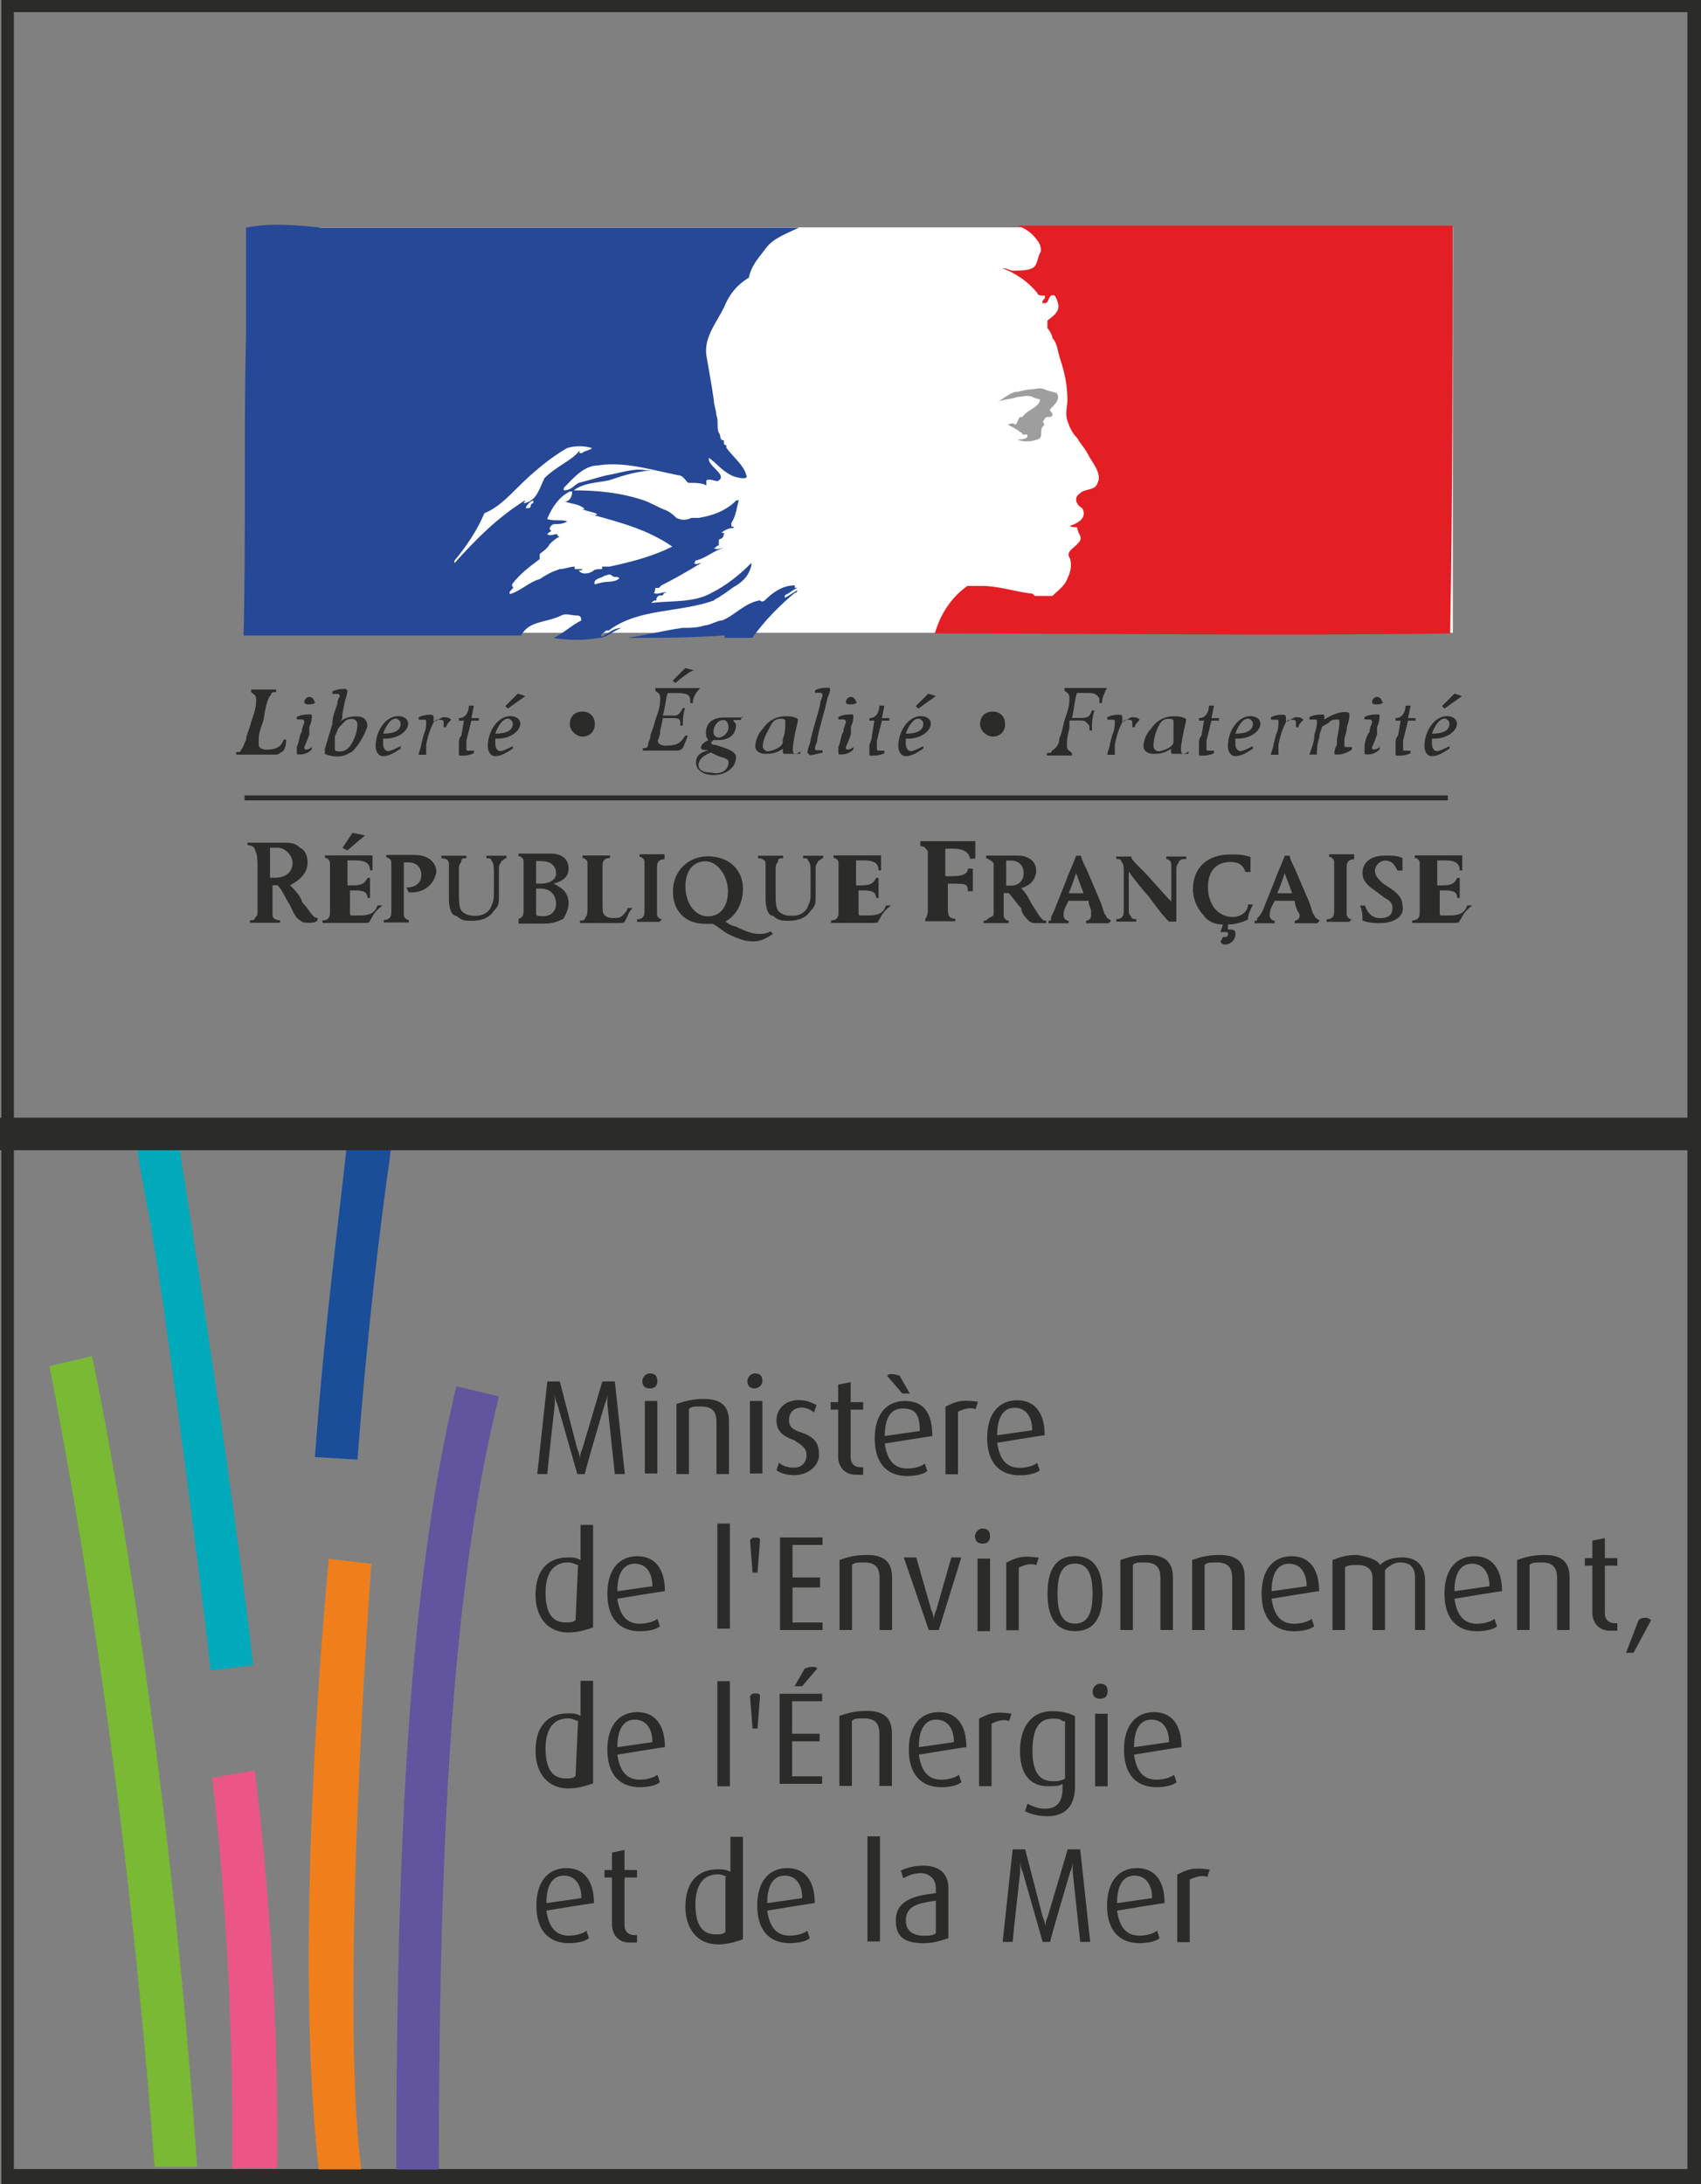 <svg xmlns="http://www.w3.org/2000/svg" xmlns:xlink="http://www.w3.org/1999/xlink" x="0px" y="0px" viewBox="0 0 155.8 200" style="enable-background:new 0 0 155.8 200;" xml:space="preserve"><rect x="0" y="0" width="155.8" height="200" fill="#808080" stroke="none"/><style type="text/css">	.st0{fill:#2B2B2A;}	.st1{fill:#FFFFFF;}	.st2{fill:#264896;}	.st3{fill:#E31F25;}	.st4{fill:#9E9E9E;}	.st5{fill:#F07F1B;}	.st6{fill:#1A4E99;}	.st7{fill:#00AABA;}	.st8{fill:#EB5686;}	.st9{fill:#79B934;}	.st10{fill:#62549E;}</style><g id="Calque_2"></g><g xmlns:cc="http://creativecommons.org/ns#" xmlns:dc="http://purl.org/dc/elements/1.1/" xmlns:inkscape="http://www.inkscape.org/namespaces/inkscape" xmlns:svg="http://www.w3.org/2000/svg" xmlns:rdf="http://www.w3.org/1999/02/22-rdf-syntax-ns#" xmlns:sodipodi="http://sodipodi.sourceforge.net/DTD/sodipodi-0.dtd" id="svg2">	<g>					<g id="g10" transform="matrix(1.25,0,0,-1.25,-565.519,212.71)" inkscape:groupmode="layer" inkscape:label="Bilan &#xC3;&#xA9;nerg&#xC3;&#xA9;tique de la france m&#xC3;&#xA9;tropolitaine en 2016">			<g id="g5024" transform="matrix(1.833,0,0,1.833,-432.049,-71.766)">				<g id="g14">					<g>						<g id="g16">							<g id="g22" transform="translate(552.478,42.803)">								<path class="st0" d="M-1.9,1.9h-68v87.3h68V1.9z M-69.4,2.5h66.9v86.2h-66.9V2.5z"></path>							</g>							<g id="g26" transform="translate(517.427,95.389)">								<path id="path28" inkscape:connector-curvature="0" class="st0" d="M-2.2,2.2c0-0.1-0.1-0.1-0.1-0.3c0-0.2,0-0.3,0-0.5         c0-0.1,0-0.4,0-0.6c0-0.3,0-0.4-0.2-0.6c-0.2-0.3-0.5-0.4-0.9-0.4c-0.2,0-0.4,0-0.6,0.2C-4.2,0-4.3,0.3-4.3,0.7         c0,0.4,0,0.6,0,0.8c0,0.2,0,0.4,0,0.6c0,0.1-0.1,0.2-0.3,0.2v0.1l0.1,0c0.1,0,0.2,0,0.4,0c0.2,0,0.3,0,0.4,0l0.1,0V2.3         c-0.1,0-0.2,0-0.2-0.1c0-0.1-0.1-0.1-0.1-0.3c0-0.2,0-0.5,0-0.7c0-0.7,0-0.8,0.1-1C-3.6,0-3.4,0-3.2,0C-3,0-2.7,0.1-2.6,0.4         c0.1,0.2,0.1,0.3,0.1,0.7v0.4c0,0.5,0,0.6-0.1,0.7c0,0.1-0.1,0.1-0.2,0.1v0.1c0.2,0,0.2,0,0.4,0c0.2,0,0.3,0,0.4,0V2.3         C-2.1,2.3-2.1,2.2-2.2,2.2"></path>							</g>							<g id="g30" transform="translate(519.843,93.003)">								<path id="path32" inkscape:connector-curvature="0" class="st0" d="M-2.2,2.2c0-0.1-0.1-0.1-0.3-0.1c-0.1,0-0.3,0-0.4,0         c-0.2,0-0.4,0-0.6,0c-0.2,0-0.4,0-0.6,0v0.1c0.2,0,0.3,0.1,0.3,0.3c0,0.1,0,0.2,0,0.5v1.1c0,0.2,0,0.3,0,0.4         c0,0.1-0.1,0.2-0.2,0.2v0.1h1.9c0-0.1,0-0.2,0-0.3c0-0.1,0-0.2,0-0.3h-0.1c0,0.3-0.2,0.4-0.6,0.4c-0.1,0-0.2,0-0.3,0         c0-0.2,0-0.2,0-0.4V3.6c0.1,0,0.1,0,0.2,0c0.4,0,0.5,0.1,0.6,0.3h0.1c0-0.1,0-0.2,0-0.4c0-0.2,0-0.3,0-0.4h-0.1         c0,0.2-0.1,0.3-0.5,0.3c-0.1,0-0.1,0-0.2,0c0-0.2,0-0.5,0-0.8c0-0.2,0-0.2,0.1-0.2c0.1,0,0.1,0,0.3,0c0.4,0,0.6,0.1,0.7,0.4         l0.2,0C-2.1,2.5-2.1,2.3-2.2,2.2"></path>							</g>							<g id="g34" transform="translate(523.512,95.372)">								<path id="path36" inkscape:connector-curvature="0" class="st0" d="M-2.2,2.2c0,0.3-0.2,0.5-0.7,0.5c-0.1,0-0.2,0-0.3,0         c0-0.3,0-0.6,0-1.1c0.1,0,0.2,0,0.3,0c0.4,0,0.6,0.1,0.6,0.3h0.2c0-0.1,0-0.3,0-0.4c0-0.2,0-0.4,0-0.5h-0.2         c0,0.3-0.1,0.3-0.6,0.3c-0.1,0-0.1,0-0.2,0V0.7c0-0.1,0-0.2,0-0.3c0-0.3,0-0.5,0.3-0.5v-0.1l-0.1,0c-0.1,0-0.3,0-0.5,0         c-0.2,0-0.4,0-0.5,0l-0.1,0v0.1C-4-0.1-3.9,0-3.9,0.2c0,0.1,0,0.2,0,0.7v1.2c0,0.3,0,0.4,0,0.5C-4,2.7-4,2.8-4.2,2.8V3H-2         c0-0.1,0-0.2,0-0.4c0-0.2,0-0.2,0-0.3H-2.2z"></path>							</g>							<g id="g38" transform="translate(525.144,95.395)">								<path id="path40" inkscape:connector-curvature="0" class="st0" d="M-2.2,2.2c-0.1,0-0.1,0-0.2,0c0-0.2,0-0.7,0-1         c0,0,0.1,0,0.2,0c0.3,0,0.5,0.2,0.5,0.5C-1.7,2-1.9,2.2-2.2,2.2 M-1.2-0.3c-0.1,0-0.2,0-0.3,0.1c-0.1,0.1-0.3,0.3-0.3,0.5         C-2,0.5-2.1,0.7-2.3,0.9c0,0,0,0-0.1,0c0,0-0.1,0-0.1,0V0.7c0-0.1,0-0.2,0-0.3c0-0.2,0-0.3,0-0.4c0-0.1,0.1-0.2,0.2-0.2         v-0.1l-0.1,0c-0.1,0-0.2,0-0.4,0c-0.2,0-0.3,0-0.4,0l-0.1,0v0.1c0.1,0,0.1,0,0.2,0.1C-2.9,0-2.9,0-2.9,0.1         c0,0.1,0,0.2,0,0.6v0.7c0,0.5,0,0.6,0,0.7C-3,2.2-3,2.2-3.2,2.3v0.1c0.1,0,0.2,0,0.2,0c0.2,0,0.3,0,0.5,0c0.2,0,0.3,0,0.4,0         c0.3,0,0.4,0,0.6-0.1c0.2-0.1,0.3-0.3,0.3-0.5c0-0.3-0.2-0.6-0.6-0.7c0.2-0.2,0.3-0.4,0.4-0.6C-1.2,0.2-1.1,0-1-0.1         c0.1-0.1,0.1-0.1,0.2-0.1v-0.1C-0.9-0.3-1-0.3-1.2-0.3"></path>							</g>							<g id="g42" transform="translate(527.739,94.89)">								<path id="path44" inkscape:connector-curvature="0" class="st0" d="M-2.2,2.2c-0.1-0.3-0.2-0.6-0.3-0.8h0.6L-2.2,2.2z          M-0.9,0.2c-0.1,0-0.2,0-0.4,0c-0.2,0-0.3,0-0.4,0l-0.1,0v0.1c0.1,0,0.2,0.1,0.2,0.2c0,0,0,0.1,0,0.2c0,0.1-0.1,0.2-0.1,0.4         h-0.8l-0.1-0.2c-0.1-0.2-0.1-0.3-0.1-0.4c0-0.1,0.1-0.2,0.2-0.2V0.2c-0.2,0-0.2,0-0.4,0c-0.2,0-0.2,0-0.4,0v0.1         c0.1,0,0.1,0,0.1,0.1C-3.2,0.5-3.1,0.6-3,0.9l0.4,1c0.1,0.3,0.3,0.7,0.4,1H-2c0-0.1,0.1-0.3,0.2-0.5L-1.2,1         C-1.1,0.7-1.1,0.6-1,0.5C-1,0.4-0.9,0.4-0.8,0.3L-0.9,0.2C-0.8,0.2-0.9,0.2-0.9,0.2z"></path>							</g>							<g id="g46" transform="translate(531.846,95.357)">								<path id="path48" inkscape:connector-curvature="0" class="st0" d="M-2.2,2.2c0-0.1-0.1-0.1-0.1-0.3c0-0.4,0-0.9,0-1.2V0.1         c0-0.1,0-0.2,0-0.3h-0.3c-0.3,0.3-0.8,1-0.8,1c-0.1,0.1-0.6,0.7-0.8,1c0-0.1,0,0,0-0.3V1.2c0-0.3,0-0.6,0-0.9         c0-0.2,0-0.2,0.1-0.3c0-0.1,0.1-0.1,0.2-0.1v-0.1c-0.1,0-0.3,0-0.4,0c-0.1,0-0.3,0-0.4,0v0.1c0.3,0,0.3,0.2,0.3,0.4         c0,0.2,0,0.3,0,0.6v0.8c0,0.3,0,0.4-0.1,0.5c0,0.1-0.1,0.1-0.2,0.1v0.1c0.1,0,0.2,0,0.3,0c0.2,0,0.2,0,0.3,0         c0-0.1,0.1-0.2,0.4-0.5C-3.2,1.4-2.9,1-2.5,0.6v0.9c0,0.4,0,0.5,0,0.6c0,0.1-0.1,0.2-0.2,0.2v0.1c0.2,0,0.2,0,0.4,0         c0.2,0,0.3,0,0.4,0V2.3C-2.1,2.3-2.1,2.3-2.2,2.2"></path>							</g>							<g id="g50" transform="translate(534.611,93.04)">								<path id="path52" inkscape:connector-curvature="0" class="st0" d="M-2.2,2.2C-2.4,2.1-2.7,2-3,2l0-0.2c0,0,0.1,0,0.1,0         c0.2,0,0.2-0.1,0.2-0.2c0-0.2-0.2-0.4-0.4-0.4c-0.1,0-0.1,0-0.2,0.1l0.1,0.2c0.1,0,0.1,0,0.1,0C-3.1,1.5-3,1.5-3,1.6         c0,0.1,0,0.1-0.1,0.1c0,0-0.1,0-0.1,0l-0.1,0L-3.2,2c-0.3,0-0.6,0.1-0.8,0.4c-0.2,0.2-0.4,0.6-0.4,1c0,0.9,0.6,1.4,1.5,1.4         c0.3,0,0.5,0,0.8-0.1c0-0.1,0-0.2,0-0.3c0-0.1,0-0.2,0-0.3h-0.2c-0.1,0.3-0.3,0.4-0.6,0.4c-0.6,0-0.9-0.4-0.9-1         c0-0.7,0.4-1.2,1-1.2c0.3,0,0.6,0.2,0.6,0.5l0.2,0C-2.1,2.6-2.2,2.4-2.2,2.2"></path>							</g>							<g id="g54" transform="translate(536.078,94.89)">								<path id="path56" inkscape:connector-curvature="0" class="st0" d="M-2.2,2.2c-0.1-0.3-0.2-0.6-0.3-0.8h0.6L-2.2,2.2z          M-0.9,0.2c-0.1,0-0.2,0-0.4,0c-0.2,0-0.3,0-0.4,0l-0.1,0v0.1c0.1,0,0.2,0.1,0.2,0.2c0,0,0,0.1-0.1,0.2         c0,0.1-0.1,0.2-0.1,0.4h-0.8l-0.1-0.2c-0.1-0.2-0.1-0.3-0.1-0.4c0-0.1,0.1-0.2,0.2-0.2V0.2c-0.2,0-0.2,0-0.4,0         c-0.2,0-0.2,0-0.4,0v0.1c0.1,0,0.1,0,0.1,0.1C-3.2,0.5-3.1,0.6-3,0.9l0.4,1c0.1,0.3,0.3,0.7,0.4,1H-2c0-0.1,0.1-0.3,0.2-0.5         L-1.2,1C-1.1,0.7-1.1,0.6-1,0.5C-1,0.4-0.9,0.4-0.8,0.3L-0.9,0.2C-0.8,0.2-0.9,0.2-0.9,0.2z"></path>							</g>							<g id="g58" transform="translate(538.656,92.948)">								<path id="path60" inkscape:connector-curvature="0" class="st0" d="M-2.2,2.2c-0.1,0-0.2,0-0.4,0c-0.2,0-0.3,0-0.4,0l-0.1,0         v0.1c0.2,0,0.3,0.1,0.3,0.3c0,0.1,0,0.2,0,0.6v0.7c0,0.1,0,0.2,0,0.3c0,0.2,0,0.3,0,0.4c0,0.1-0.1,0.2-0.2,0.2v0.1l0.1,0         c0.1,0,0.2,0,0.4,0c0.2,0,0.3,0,0.4,0l0.1,0V4.7c-0.2,0-0.3-0.1-0.3-0.3c0-0.1,0-0.2,0-0.6V3.2c0-0.5,0-0.6,0-0.7         c0-0.1,0.1-0.2,0.2-0.2L-2.2,2.2L-2.2,2.2z"></path>							</g>							<g id="g62" transform="translate(539.888,92.896)">								<path id="path64" inkscape:connector-curvature="0" class="st0" d="M-2.2,2.2c-0.2,0-0.4,0-0.7,0.1c0,0.2,0,0.4-0.1,0.6         l0.2,0c0.1-0.3,0.3-0.5,0.6-0.5c0.3,0,0.5,0.1,0.5,0.4C-1.7,3-1.8,3.1-2,3.2l-0.4,0.3c-0.3,0.2-0.5,0.4-0.5,0.7         c0,0.4,0.3,0.7,0.9,0.7c0.3,0,0.5,0,0.7-0.1c0-0.1,0-0.1,0-0.2c0-0.1,0-0.2,0-0.3h-0.2C-1.6,4.5-1.7,4.7-2,4.7         c-0.2,0-0.4-0.2-0.4-0.4c0-0.2,0.1-0.3,0.3-0.5l0.3-0.2c0.3-0.2,0.5-0.4,0.5-0.7C-1.2,2.5-1.6,2.2-2.2,2.2"></path>							</g>							<g id="g66" transform="translate(543.076,93.003)">								<path id="path68" inkscape:connector-curvature="0" class="st0" d="M-2.2,2.2c0-0.1-0.1-0.1-0.3-0.1c-0.1,0-0.3,0-0.4,0         c-0.2,0-0.4,0-0.6,0c-0.2,0-0.4,0-0.6,0v0.1c0.2,0,0.3,0.1,0.3,0.3c0,0.1,0,0.2,0,0.5v1.1c0,0.2,0,0.3,0,0.4         c0,0.1-0.1,0.2-0.2,0.2v0.1h1.9c0-0.1,0-0.2,0-0.3c0-0.1,0-0.2,0-0.3h-0.1c0,0.3-0.2,0.4-0.6,0.4c-0.1,0-0.2,0-0.3,0         c0-0.2,0-0.2,0-0.4V3.6c0.1,0,0.1,0,0.2,0c0.4,0,0.5,0.1,0.6,0.3h0.1c0-0.1,0-0.2,0-0.4c0-0.2,0-0.3,0-0.4h-0.1         c0,0.2-0.1,0.3-0.5,0.3c-0.1,0-0.1,0-0.2,0c0-0.2,0-0.5,0-0.8c0-0.2,0-0.2,0.1-0.2c0.1,0,0.2,0,0.3,0c0.4,0,0.6,0.1,0.7,0.4         l0.2,0C-2.1,2.5-2.1,2.3-2.2,2.2"></path>							</g>							<g id="g70" transform="translate(515.916,101.062)">								<path id="path72" inkscape:connector-curvature="0" class="st0" d="M-2.2,2.2c-0.2,0-0.3-0.1-0.4-0.3         c-0.1-0.2-0.3-0.5-0.3-0.8c0-0.1,0.1-0.2,0.2-0.2c0.1,0,0.4,0.1,0.5,0.2c0.1,0.1,0.1,0.1,0.1,0.3C-2,1.6-2,1.9-2,2.1         C-2,2.2-2.1,2.2-2.2,2.2 M-2,0.8c-0.1,0-0.1,0-0.1,0.2c-0.3-0.2-0.5-0.2-0.7-0.2c-0.2,0-0.4,0.1-0.4,0.3         c0,0.2,0.1,0.5,0.3,0.7c0.2,0.3,0.5,0.5,0.9,0.5c0.2,0,0.3,0,0.5-0.1l0-0.1c-0.1-0.4-0.2-0.9-0.2-1.1c0-0.1,0-0.2,0.1-0.2         c0,0,0.1,0,0.2,0.1l0-0.1C-1.8,0.8-1.9,0.8-2,0.8"></path>							</g>							<g id="g74" transform="translate(517.803,101.903)">								<path id="path76" inkscape:connector-curvature="0" class="st0" d="M-2.2,2.2c-0.1-0.5-0.3-1.1-0.4-1.6         c0-0.2-0.1-0.3-0.1-0.4c0-0.1,0-0.1,0.1-0.1c0,0,0.1,0,0.2,0l0-0.1C-2.5,0-2.8-0.1-2.9-0.1C-2.9-0.1-3,0-3,0         c0,0.1,0,0.1,0.1,0.4c0.1,0.5,0.3,1.1,0.4,1.5c0,0.2,0.1,0.3,0.1,0.4c0,0,0,0.1-0.1,0.1c0,0-0.1,0-0.2,0l0,0.1         c0.2,0.1,0.4,0.1,0.5,0.1c0.1,0,0.1,0,0.1-0.1C-2.1,2.5-2.1,2.4-2.2,2.2"></path>							</g>							<g id="g78" transform="translate(518.337,99.637)">								<path id="path80" inkscape:connector-curvature="0" class="st0" d="M-2.2,2.2c-0.1,0-0.1,0-0.1,0.1c0,0,0,0.1,0,0.2         C-2.2,2.7-2.2,3-2.1,3.1C-2.1,3.3-2,3.4-2,3.5c0,0,0,0.1-0.1,0.1c0,0-0.1,0-0.2,0l0,0l0,0.1c0.2,0.1,0.4,0.1,0.5,0.1         c0.1,0,0.1,0,0.1-0.1c0,0,0-0.2-0.1-0.4L-1.8,3C-1.9,2.7-2,2.5-2,2.5c0-0.1,0-0.1,0.1-0.1c0,0,0.1,0,0.2,0.1l0-0.1         C-1.9,2.2-2.1,2.2-2.2,2.2 M-1.8,4.2C-1.9,4.2-2,4.2-2,4.3c0,0.1,0.1,0.2,0.2,0.2c0.1,0,0.2-0.1,0.2-0.2         C-1.5,4.3-1.6,4.2-1.8,4.2"></path>							</g>							<g id="g82" transform="translate(520.277,100.988)">								<path id="path84" inkscape:connector-curvature="0" class="st0" d="M-2.2,2.2l-0.3,0l-0.2-0.8c0-0.2,0-0.3,0-0.3         c0-0.1,0-0.1,0.1-0.1c0,0,0.1,0,0.2,0l0,0l0-0.1c-0.2-0.1-0.4-0.1-0.5-0.1c-0.1,0-0.1,0-0.1,0.1c0,0.1,0,0.2,0,0.3         c0,0.1,0.1,0.2,0.1,0.4l0.1,0.6l-0.2,0l0,0.1c0.3,0,0.4,0.3,0.4,0.5l0.2,0l-0.1-0.5l0.3,0L-2.2,2.2z"></path>							</g>							<g id="g86" transform="translate(521.433,101.069)">								<path id="path88" inkscape:connector-curvature="0" class="st0" d="M-2.2,2.2c-0.2,0-0.4-0.3-0.5-0.6h0C-2.3,1.6-2,1.7-2,2         C-2,2.1-2.1,2.2-2.2,2.2 M-2.6,1.4c0,0-0.1,0-0.1,0c0-0.1,0-0.1,0-0.2c0-0.2,0.1-0.3,0.2-0.3C-2.4,0.9-2.2,1-2,1.1L-2,1         c-0.3-0.2-0.5-0.3-0.7-0.3C-2.9,0.7-3,0.9-3,1.1c0,0.6,0.4,1.2,0.9,1.2c0.2,0,0.4-0.1,0.4-0.3C-1.7,1.7-2.1,1.4-2.6,1.4          M-2.2,2.6l-0.1,0.1l0.5,0.5l0.3-0.1L-2.2,2.6z"></path>							</g>							<g id="g90" transform="translate(528.774,101.694)">								<path id="path92" inkscape:connector-curvature="0" class="st0" d="M-2.2,2.2h-0.1c0,0,0,0.1,0,0.1c0,0.1,0,0.1-0.1,0.2         c-0.1,0.1-0.2,0.1-0.5,0.1c-0.1,0-0.2,0-0.3,0c-0.1-0.3-0.1-0.6-0.2-1c0.1,0,0.1,0,0.2,0c0.4,0,0.5,0,0.6,0.3h0.1         c-0.1-0.3-0.1-0.5-0.1-0.8h-0.1c0,0,0,0,0,0.1c0,0.1,0,0.1-0.1,0.2c-0.1,0.1-0.1,0.1-0.4,0.1c-0.1,0-0.2,0-0.3,0l0-0.3         c-0.1-0.4-0.1-0.5-0.1-0.7c0-0.2,0.1-0.2,0.2-0.3l0-0.1l-0.1,0c0,0-0.2,0-0.3,0c-0.2,0-0.4,0-0.5,0l-0.1,0l0,0.1         c0.1,0,0.2,0,0.2,0.1C-4,0.4-3.9,0.6-3.9,0.8C-3.8,1-3.8,1.1-3.7,1.5l0.1,0.3c0.1,0.3,0.1,0.5,0.1,0.6         c0,0.2-0.1,0.2-0.2,0.3l0,0.1h1.7C-2.1,2.6-2.2,2.4-2.2,2.2"></path>							</g>							<g id="g94" transform="translate(530.087,100.725)">								<path id="path96" inkscape:connector-curvature="0" class="st0" d="M-2.2,2.2l-0.1,0c0,0,0,0.1,0,0.2c0,0.1-0.1,0.1-0.2,0.1         c-0.1,0-0.1,0-0.2-0.1c-0.1-0.2-0.2-0.4-0.3-0.9L-3,1.1c-0.1,0-0.2,0-0.3,0c0,0.1,0.1,0.3,0.1,0.4l0.1,0.4         c0.1,0.2,0.1,0.4,0.1,0.5c0,0.1,0,0.1-0.1,0.1c0,0-0.1,0-0.1,0l-0.1,0l0,0.1c0.2,0.1,0.4,0.1,0.5,0.1c0,0,0.1,0,0.1-0.1         c0,0,0-0.1,0-0.2c0.2,0.1,0.3,0.2,0.4,0.2c0.1,0,0.2,0,0.3-0.1C-2.1,2.4-2.2,2.3-2.2,2.2"></path>							</g>							<g id="g98" transform="translate(531.433,101.062)">								<path id="path100" inkscape:connector-curvature="0" class="st0" d="M-2.2,2.2c-0.2,0-0.3-0.1-0.4-0.3         c-0.1-0.2-0.2-0.5-0.2-0.8c0-0.1,0.1-0.2,0.2-0.2c0.1,0,0.4,0.1,0.5,0.2c0.1,0.1,0.1,0.1,0.1,0.3C-2,1.6-2,1.9-2,2.1         C-2,2.2-2.1,2.2-2.2,2.2 M-2,0.8c-0.1,0-0.1,0-0.1,0.2c-0.3-0.2-0.5-0.2-0.7-0.2c-0.2,0-0.4,0.1-0.4,0.3         c0,0.2,0.1,0.5,0.3,0.7c0.2,0.3,0.5,0.5,0.9,0.5c0.2,0,0.3,0,0.5-0.1l0-0.1c-0.1-0.4-0.2-0.9-0.2-1.1c0-0.1,0-0.2,0.1-0.2         c0,0,0.1,0,0.2,0.1l0-0.1C-1.7,0.8-1.9,0.8-2,0.8"></path>							</g>							<g id="g102" transform="translate(533.452,100.988)">								<path id="path104" inkscape:connector-curvature="0" class="st0" d="M-2.2,2.2l-0.3,0l-0.2-0.8c0-0.2,0-0.3,0-0.3         c0-0.1,0-0.1,0.1-0.1c0,0,0.1,0,0.2,0l0,0l0-0.1c-0.2-0.1-0.4-0.1-0.5-0.1c-0.1,0-0.1,0-0.1,0.1c0,0.1,0,0.2,0,0.3         C-3,1.4-3,1.5-2.9,1.6l0.1,0.6l-0.2,0l0,0.1c0.3,0,0.4,0.3,0.4,0.5l0.2,0l-0.1-0.5l0.3,0L-2.2,2.2z"></path>							</g>							<g id="g106" transform="translate(534.607,101.069)">								<path id="path108" inkscape:connector-curvature="0" class="st0" d="M-2.2,2.2c-0.2,0-0.4-0.3-0.5-0.6h0C-2.3,1.6-2,1.7-2,2         C-2,2.1-2.1,2.2-2.2,2.2 M-2.6,1.4c0,0-0.1,0-0.1,0c0-0.1,0-0.1,0-0.2c0-0.2,0.1-0.3,0.2-0.3C-2.4,0.9-2.2,1-2,1.1L-2,1         c-0.3-0.2-0.5-0.3-0.7-0.3C-2.9,0.7-3,0.9-3,1.1c0,0.6,0.4,1.2,0.9,1.2c0.2,0,0.4-0.1,0.4-0.3C-1.7,1.7-2.1,1.4-2.6,1.4"></path>							</g>							<g id="g110" transform="translate(536.629,100.725)">								<path id="path112" inkscape:connector-curvature="0" class="st0" d="M-2.2,2.2l-0.1,0c0,0,0,0.1,0,0.2         c0,0.1-0.1,0.1-0.2,0.1c-0.1,0-0.1,0-0.2-0.1c-0.1-0.2-0.2-0.4-0.3-0.9L-3,1.1c-0.1,0-0.2,0-0.3,0c0,0.1,0.1,0.3,0.1,0.4         l0.1,0.4c0.1,0.2,0.1,0.4,0.1,0.5c0,0.1,0,0.1-0.1,0.1c0,0-0.1,0-0.1,0l-0.1,0l0,0.1c0.2,0.1,0.4,0.1,0.5,0.1         c0,0,0.1,0,0.1-0.1c0,0,0-0.1,0-0.2c0.2,0.1,0.3,0.2,0.4,0.2c0.1,0,0.2,0,0.3-0.1C-2.1,2.4-2.2,2.3-2.2,2.2"></path>							</g>							<g id="g114" transform="translate(538.166,99.632)">								<path id="path116" inkscape:connector-curvature="0" class="st0" d="M-2.2,2.2c-0.1,0-0.1,0-0.1,0.1c0,0,0,0.1,0.1,0.3         l0,0.2c0.1,0.5,0.1,0.6,0.1,0.7c0,0.1,0,0.1-0.1,0.1c-0.1,0-0.2,0-0.3-0.1c-0.1-0.1-0.2-0.1-0.3-0.2c0-0.1-0.1-0.2-0.1-0.4         c-0.1-0.3-0.1-0.5-0.1-0.7c-0.2,0-0.2,0-0.3,0C-3.2,2.5-3.1,2.7-3.1,3C-3,3.3-3,3.4-3,3.5c0,0.1,0,0.1-0.1,0.1         c0,0-0.1,0-0.2,0l0,0.1c0.2,0.1,0.4,0.1,0.5,0.1c0.1,0,0.1,0,0.1-0.2v0c0.3,0.2,0.6,0.3,0.8,0.3c0.1,0,0.2,0,0.2-0.1         c0-0.1,0-0.2-0.1-0.5c0-0.2-0.1-0.4-0.1-0.5c0-0.1,0-0.2,0-0.2c0-0.1,0-0.1,0.1-0.1c0,0,0.1,0,0.2,0l0-0.1         C-1.9,2.2-2.1,2.2-2.2,2.2"></path>							</g>							<g id="g118" transform="translate(539.371,99.637)">								<path id="path120" inkscape:connector-curvature="0" class="st0" d="M-2.2,2.2c-0.1,0-0.1,0-0.1,0.1c0,0,0,0.1,0,0.2         c0,0.2,0.1,0.5,0.2,0.6C-2.1,3.3-2,3.4-2,3.5c0,0,0,0.1-0.1,0.1c0,0-0.1,0-0.2,0l0,0l0,0.1c0.2,0.1,0.4,0.1,0.5,0.1         c0.1,0,0.1,0,0.1-0.1c0,0,0-0.2-0.1-0.4L-1.8,3C-1.9,2.7-2,2.5-2,2.5c0-0.1,0-0.1,0.1-0.1c0,0,0.1,0,0.2,0.1l0-0.1         C-1.9,2.2-2.1,2.2-2.2,2.2 M-1.8,4.2C-1.9,4.2-2,4.2-2,4.3c0,0.1,0.1,0.2,0.2,0.2c0.1,0,0.2-0.1,0.2-0.2         C-1.5,4.3-1.6,4.2-1.8,4.2"></path>							</g>							<g id="g122" transform="translate(541.311,100.988)">								<path id="path124" inkscape:connector-curvature="0" class="st0" d="M-2.2,2.2l-0.3,0l-0.2-0.8c0-0.2,0-0.3,0-0.3         c0-0.1,0-0.1,0.1-0.1c0,0,0.1,0,0.2,0l0,0l0-0.1c-0.2-0.1-0.4-0.1-0.5-0.1c-0.1,0-0.1,0-0.1,0.1c0,0.1,0,0.2,0,0.3         C-3,1.4-3,1.5-2.9,1.6l0.1,0.6l-0.2,0l0,0.1c0.3,0,0.4,0.3,0.4,0.5l0.2,0l-0.1-0.5l0.3,0L-2.2,2.2z"></path>							</g>							<g id="g126" transform="translate(542.465,101.069)">								<path id="path128" inkscape:connector-curvature="0" class="st0" d="M-2.2,2.2c-0.2,0-0.4-0.3-0.5-0.6h0C-2.3,1.6-2,1.7-2,2         C-2,2.1-2.1,2.2-2.2,2.2 M-2.6,1.4c0,0-0.1,0-0.1,0c0-0.1,0-0.1,0-0.2c0-0.2,0.1-0.3,0.2-0.3C-2.4,0.9-2.2,1-2,1.1L-2,1         c-0.3-0.2-0.5-0.3-0.7-0.3C-2.9,0.7-3,0.9-3,1.1c0,0.6,0.4,1.2,0.9,1.2c0.2,0,0.4-0.1,0.4-0.3C-1.7,1.7-2.1,1.4-2.6,1.4          M-2.2,2.6l-0.1,0.1l0.5,0.5l0.3-0.1L-2.2,2.6z"></path>							</g>							<g id="g130" transform="translate(524.402,100.351)">								<path id="path132" inkscape:connector-curvature="0" class="st0" d="M-2.2,2.2c0.3,0,0.5,0.2,0.5,0.5c0,0.3-0.2,0.5-0.5,0.5         c-0.3,0-0.5-0.2-0.5-0.5C-2.7,2.4-2.4,2.2-2.2,2.2"></path>							</g>							<path id="path134" inkscape:connector-curvature="0" class="st1" d="M540.6,106.7h-48.2v16.2h48.2V106.7z"></path>							<g id="g136" transform="translate(495.817,95.91)">								<path id="path138" inkscape:connector-curvature="0" class="st0" d="M-2.2,2.2c-0.1,0-0.2,0-0.3,0c0-0.3,0-0.8,0-1.2         c0.1,0,0.1,0,0.2,0c0.4,0,0.7,0.2,0.7,0.6C-1.6,1.9-1.9,2.2-2.2,2.2 M-0.9-0.8c-0.2,0-0.3,0-0.4,0.1         c-0.2,0.1-0.3,0.4-0.4,0.6c-0.2,0.3-0.3,0.6-0.5,0.8c0,0-0.1,0-0.1,0c0,0-0.1,0-0.1,0V0.4c0-0.1,0-0.3,0-0.4         c0-0.3,0-0.4,0-0.5c0-0.1,0.1-0.2,0.3-0.2v-0.1l-0.1,0c-0.1,0-0.3,0-0.5,0c-0.2,0-0.4,0-0.5,0l-0.1,0v0.1         c0.1,0,0.2,0,0.2,0.1c0.1,0.1,0.1,0.1,0.1,0.3c0,0.1,0,0.2,0,0.7v0.8c0,0.6,0,0.7-0.1,0.9c0,0.1-0.1,0.2-0.3,0.2v0.1         c0.1,0,0.2,0,0.3,0c0.2,0,0.3,0,0.6,0c0.3,0,0.4,0,0.5,0c0.3,0,0.5,0,0.7-0.2C-1.1,2.1-1,1.9-1,1.6c0-0.4-0.3-0.7-0.7-0.9         C-1.5,0.5-1.3,0.3-1.2,0C-1-0.2-0.9-0.4-0.8-0.5c0.1-0.1,0.1-0.1,0.2-0.1v-0.1C-0.7-0.8-0.8-0.8-0.9-0.8"></path>							</g>							<g id="g140" transform="translate(499.513,93.003)">								<path id="path142" inkscape:connector-curvature="0" class="st0" d="M-2.2,2.2c0-0.1-0.1-0.1-0.3-0.1c-0.1,0-0.3,0-0.4,0         c-0.2,0-0.4,0-0.6,0c-0.2,0-0.4,0-0.6,0v0.1c0.2,0,0.3,0.1,0.3,0.3c0,0.1,0,0.2,0,0.5v1.1c0,0.2,0,0.3,0,0.4         c0,0.1-0.1,0.2-0.2,0.2v0.1h1.9c0-0.1,0-0.2,0-0.3c0-0.1,0-0.2,0-0.3h-0.1c0,0.3-0.2,0.4-0.6,0.4c-0.1,0-0.2,0-0.3,0         c0-0.2,0-0.2,0-0.4V3.6c0.1,0,0.1,0,0.2,0c0.4,0,0.5,0.1,0.6,0.3h0.1c0-0.1,0-0.2,0-0.4c0-0.2,0-0.3,0-0.4h-0.1         c0,0.2-0.1,0.3-0.5,0.3c-0.1,0-0.1,0-0.2,0c0-0.2,0-0.5,0-0.8c0-0.2,0-0.2,0.1-0.2c0.1,0,0.2,0,0.3,0c0.4,0,0.6,0.1,0.7,0.4         l0.2,0C-2.1,2.5-2.1,2.3-2.2,2.2 M-3.1,5l-0.2,0.1l0.4,0.6l0.5-0.1C-2.4,5.6-3.1,5-3.1,5z"></path>							</g>							<g id="g144" transform="translate(501.166,94.122)">								<path id="path146" inkscape:connector-curvature="0" class="st0" d="M-2.2,2.2c0,0-0.1,0-0.1,0l-0.1,0.2         c0.4,0,0.6,0.2,0.6,0.5c0,0.3-0.2,0.5-0.5,0.5c0,0-0.1,0-0.2,0c0-0.2,0-0.5,0-0.7V2c0-0.5,0-0.6,0-0.7         c0-0.1,0.1-0.2,0.2-0.2V1l-0.1,0c-0.1,0-0.2,0-0.4,0c-0.2,0-0.3,0-0.4,0l-0.1,0v0.1C-3.1,1.1-3,1.2-3,1.4C-3,1.5-3,1.6-3,2         v1c0,0.2,0,0.3,0,0.4c0,0.1-0.1,0.2-0.2,0.2v0.1c0,0,0,0,0.2,0c0.1,0,0.2,0,0.3,0c0.2,0,0.4,0,0.6,0c0.6,0,0.9-0.3,0.9-0.7         C-1.3,2.5-1.7,2.2-2.2,2.2"></path>							</g>							<g id="g148" transform="translate(504.767,95.389)">								<path id="path150" inkscape:connector-curvature="0" class="st0" d="M-2.2,2.2c0-0.1-0.1-0.1-0.1-0.3c0-0.2,0-0.3,0-0.5         c0-0.1,0-0.4,0-0.6c0-0.3,0-0.4-0.2-0.6c-0.2-0.3-0.5-0.4-0.9-0.4c-0.2,0-0.4,0-0.6,0.2C-4.2,0-4.3,0.3-4.3,0.7         c0,0.4,0,0.6,0,0.8c0,0.2,0,0.4,0,0.6c0,0.1-0.1,0.2-0.3,0.2v0.1l0.1,0c0.1,0,0.3,0,0.4,0c0.2,0,0.3,0,0.4,0l0.1,0V2.3         c-0.1,0-0.2,0-0.2-0.1c0-0.1-0.1-0.1-0.1-0.3c0-0.2,0-0.5,0-0.7c0-0.7,0-0.8,0.1-1C-3.6,0-3.4,0-3.2,0C-3,0-2.7,0.1-2.6,0.4         c0.1,0.2,0.1,0.3,0.1,0.7v0.4c0,0.5,0,0.6-0.1,0.7c0,0.1-0.1,0.1-0.2,0.1v0.1c0.2,0,0.2,0,0.4,0c0.2,0,0.3,0,0.4,0V2.3         C-2.1,2.3-2.1,2.2-2.2,2.2"></path>							</g>							<g id="g152" transform="translate(506.353,94.275)">								<path id="path154" inkscape:connector-curvature="0" class="st0" d="M-2.2,2.2c-0.1,0-0.1,0-0.2,0c0-0.1,0-0.1,0-0.3V1.6         c0-0.2,0-0.3,0-0.4c0-0.1,0.1-0.1,0.3-0.1c0.3,0,0.5,0.2,0.5,0.5C-1.6,1.9-1.8,2.2-2.2,2.2 M-2.2,3.3c-0.1,0-0.1,0-0.2,0         c0-0.3,0-0.7,0-0.9c0,0,0.1,0,0.2,0c0.4,0,0.6,0.2,0.6,0.4C-1.6,3.1-1.8,3.3-2.2,3.3 M-1.3,1c-0.2-0.1-0.4-0.2-0.8-0.2         c-0.2,0-0.4,0-0.6,0c-0.1,0-0.2,0-0.4,0l0,0V1C-3,1-2.9,1.1-2.9,1.3c0,0.1,0,0.2,0,0.6v0.8c0,0.4,0,0.5,0,0.6         c0,0.1-0.1,0.2-0.2,0.2v0.1c0.2,0,0.3,0,0.5,0c0.2,0,0.6,0,0.8,0c0.4,0,0.7-0.2,0.7-0.6c0-0.3-0.2-0.5-0.6-0.6         C-1.3,2.2-1.1,2-1.1,1.6C-1.1,1.4-1.2,1.2-1.3,1"></path>							</g>							<g id="g156" transform="translate(509.708,92.999)">								<path id="path158" inkscape:connector-curvature="0" class="st0" d="M-2.2,2.2c0-0.1-0.1-0.1-0.3-0.1c-0.1,0-0.2,0-0.3,0         c-0.2,0-0.5,0-0.7,0c-0.2,0-0.3,0-0.5,0v0.1c0.1,0,0.2,0,0.2,0.1c0.1,0.1,0.1,0.2,0.1,0.5c0,0.2,0,0.4,0,0.6v0.4         c0,0.5,0,0.6,0,0.7c0,0.1-0.1,0.2-0.2,0.2v0.1l0.1,0c0.1,0,0.3,0,0.5,0c0.2,0,0.3,0,0.4,0l0.1,0V4.7c-0.2,0-0.3-0.1-0.3-0.3         c0-0.1,0-0.1,0-0.6V3.1c0-0.6,0-0.6,0.1-0.7c0,0,0.1-0.1,0.3-0.1c0.2,0,0.3,0,0.4,0.1c0.1,0.1,0.2,0.2,0.2,0.3l0.2,0         C-2.1,2.5-2.1,2.3-2.2,2.2"></path>							</g>							<g id="g160" transform="translate(511.087,92.948)">								<path id="path162" inkscape:connector-curvature="0" class="st0" d="M-2.2,2.2c-0.1,0-0.2,0-0.4,0c-0.2,0-0.3,0-0.4,0         l-0.1,0v0.1c0.2,0,0.3,0.1,0.3,0.3c0,0.1,0,0.2,0,0.6v0.7c0,0.1,0,0.2,0,0.3c0,0.2,0,0.3,0,0.4c0,0.1-0.1,0.2-0.2,0.2v0.1         l0.1,0c0.1,0,0.2,0,0.4,0c0.2,0,0.3,0,0.4,0l0.1,0V4.7c-0.2,0-0.3-0.1-0.3-0.3c0-0.1,0-0.2,0-0.6V3.2c0-0.5,0-0.6,0-0.7         c0-0.1,0.1-0.2,0.2-0.2L-2.2,2.2L-2.2,2.2z"></path>							</g>							<g id="g164" transform="translate(512.923,95.366)">								<path id="path166" inkscape:connector-curvature="0" class="st0" d="M-2.2,2.2c-0.5,0-0.8-0.4-0.8-1C-3,0.5-2.6,0-2.1,0         c0.5,0,0.8,0.4,0.8,1C-1.3,1.6-1.7,2.2-2.2,2.2 M-0.3-1c-0.3,0-0.6,0.1-1,0.3c-0.2,0.1-0.4,0.3-0.6,0.4c-0.1,0-0.2,0-0.3,0         C-3-0.3-3.5,0.2-3.5,1c0,0.8,0.6,1.4,1.4,1.4c0.8,0,1.4-0.5,1.4-1.3c0-0.6-0.3-1.1-0.7-1.3c0.1-0.1,0.3-0.2,0.4-0.2         c0.4-0.2,0.7-0.3,0.9-0.3c0.2,0,0.3,0,0.5,0.1l0.1-0.1C0.2-0.9,0-1-0.3-1"></path>							</g>							<g id="g168" transform="translate(495.962,99.73)">								<path id="path170" inkscape:connector-curvature="0" class="st0" d="M-2.2,2.2c0,0-0.1-0.1-0.2-0.1c-0.2,0-0.4,0-0.6,0         c-0.2,0-0.3,0-0.4,0c-0.1,0-0.4,0-0.5,0l-0.1,0l0,0.1c0.1,0,0.2,0,0.2,0.1c0.1,0.1,0.1,0.2,0.2,0.4c0,0.2,0.1,0.3,0.2,0.7         l0.1,0.3c0.1,0.3,0.1,0.5,0.1,0.6c0,0.2-0.1,0.2-0.2,0.3l0,0.1c0,0,0,0,0.1,0c0.1,0,0.3,0,0.4,0c0.2,0,0.4,0,0.4,0         c0,0,0,0,0.1,0l0-0.1c-0.1,0-0.2,0-0.2-0.1c-0.1-0.1-0.2-0.3-0.3-1L-3,3.2c-0.1-0.3-0.1-0.4-0.1-0.6c0,0,0-0.1,0-0.1         c0-0.1,0.1-0.2,0.3-0.2c0.4,0,0.6,0.1,0.7,0.4l0.1,0C-2,2.4-2.1,2.2-2.2,2.2"></path>							</g>							<g id="g172" transform="translate(496.688,99.637)">								<path id="path174" inkscape:connector-curvature="0" class="st0" d="M-2.2,2.2c-0.1,0-0.1,0-0.1,0.1c0,0,0,0.1,0,0.2         C-2.2,2.7-2.2,3-2.1,3.1C-2.1,3.3-2,3.4-2,3.5c0,0,0,0.1-0.1,0.1c0,0-0.1,0-0.2,0l0,0l0,0.1c0.2,0.1,0.4,0.1,0.5,0.1         c0.1,0,0.1,0,0.1-0.1c0,0,0-0.2-0.1-0.4L-1.8,3C-1.9,2.7-2,2.5-2,2.5c0-0.1,0-0.1,0.1-0.1c0,0,0.1,0,0.2,0.1l0-0.1         C-1.9,2.2-2.1,2.2-2.2,2.2 M-1.8,4.2C-1.9,4.2-2,4.2-2,4.3c0,0.1,0.1,0.2,0.2,0.2c0.1,0,0.2-0.1,0.2-0.2         C-1.5,4.3-1.6,4.2-1.8,4.2"></path>							</g>							<g id="g176" transform="translate(498.809,101.057)">								<path id="path178" inkscape:connector-curvature="0" class="st0" d="M-2.2,2.2c-0.1,0-0.2,0-0.3-0.1C-2.6,2-2.6,2-2.7,1.9         c-0.1-0.1-0.1-0.2-0.2-0.4C-2.9,1.2-2.9,1.1-2.9,1c0-0.1,0.1-0.1,0.2-0.1c0.2,0,0.3,0.1,0.4,0.2C-2.1,1.4-2,1.7-2,2         C-2,2.1-2.1,2.2-2.2,2.2 M-2.2,0.9c-0.2-0.1-0.3-0.2-0.6-0.2c-0.3,0-0.5,0.1-0.5,0.1c0,0,0,0.1,0,0.2L-3,2         C-3,2.3-2.9,2.5-2.8,2.8c0,0.2,0.1,0.3,0.1,0.3c0,0,0,0.1-0.1,0.1c0,0-0.1,0-0.2,0l0,0.1l0,0c0.2,0.1,0.4,0.1,0.5,0.1         c0,0,0.1,0,0.1-0.1c0,0,0-0.1-0.1-0.4l-0.1-0.5c0-0.2,0-0.2-0.1-0.3C-2.4,2.3-2.2,2.3-2,2.3c0.2,0,0.4-0.1,0.4-0.4         C-1.7,1.6-1.9,1.2-2.2,0.9"></path>							</g>							<g id="g180" transform="translate(500.538,101.069)">								<path id="path182" inkscape:connector-curvature="0" class="st0" d="M-2.2,2.2c-0.2,0-0.4-0.3-0.5-0.6h0C-2.3,1.6-2,1.7-2,2         C-2,2.1-2.1,2.2-2.2,2.2 M-2.6,1.4c0,0-0.1,0-0.1,0c0-0.1,0-0.1,0-0.2c0-0.2,0.1-0.3,0.2-0.3C-2.4,0.9-2.2,1-2,1.1L-2,1         c-0.3-0.2-0.5-0.3-0.7-0.3C-2.9,0.7-3,0.9-3,1.1c0,0.6,0.4,1.2,0.9,1.2c0.2,0,0.4-0.1,0.4-0.3C-1.7,1.7-2.1,1.4-2.6,1.4"></path>							</g>							<g id="g184" transform="translate(502.559,100.725)">								<path id="path186" inkscape:connector-curvature="0" class="st0" d="M-2.2,2.2l-0.1,0c0,0,0,0.1,0,0.2         c0,0.1-0.1,0.1-0.2,0.1c-0.1,0-0.1,0-0.2-0.1c-0.1-0.2-0.2-0.4-0.3-0.9L-3,1.1c-0.1,0-0.2,0-0.3,0c0,0.1,0.1,0.3,0.1,0.4         l0.1,0.4c0.1,0.2,0.1,0.4,0.1,0.5c0,0.1,0,0.1-0.1,0.1c0,0-0.1,0-0.1,0l-0.1,0l0,0.1c0.2,0.1,0.4,0.1,0.5,0.1         c0,0,0.1,0,0.1-0.1c0,0,0-0.1,0-0.2c0.2,0.1,0.3,0.2,0.4,0.2c0.1,0,0.2,0,0.3-0.1C-2.1,2.4-2.2,2.3-2.2,2.2"></path>							</g>							<g id="g188" transform="translate(503.867,100.988)">								<path id="path190" inkscape:connector-curvature="0" class="st0" d="M-2.2,2.2l-0.3,0l-0.2-0.8c0-0.2,0-0.3,0-0.3         c0-0.1,0-0.1,0.1-0.1c0,0,0.1,0,0.2,0l0,0l0-0.1c-0.2-0.1-0.4-0.1-0.5-0.1c-0.1,0-0.1,0-0.1,0.1c0,0.1,0,0.2,0,0.3         C-3,1.4-3,1.5-2.9,1.6l0.1,0.6l-0.2,0l0,0.1c0.3,0,0.4,0.3,0.4,0.5l0.2,0l-0.1-0.5l0.3,0L-2.2,2.2z"></path>							</g>							<g id="g192" transform="translate(505.022,101.069)">								<path id="path194" inkscape:connector-curvature="0" class="st0" d="M-2.2,2.2c-0.2,0-0.4-0.3-0.5-0.6h0C-2.3,1.6-2,1.7-2,2         C-2,2.1-2.1,2.2-2.2,2.2 M-2.6,1.4c0,0-0.1,0-0.1,0c0-0.1,0-0.1,0-0.2c0-0.2,0.1-0.3,0.2-0.3C-2.4,0.9-2.2,1-2,1.1L-2,1         c-0.3-0.2-0.5-0.3-0.7-0.3C-2.9,0.7-3,0.9-3,1.1c0,0.6,0.4,1.2,0.9,1.2c0.2,0,0.4-0.1,0.4-0.3C-1.7,1.7-2.1,1.4-2.6,1.4          M-2.2,2.6l-0.1,0.1l0.5,0.5l0.3-0.1L-2.2,2.6z"></path>							</g>							<g id="g196" transform="translate(512.416,101.69)">								<path id="path198" inkscape:connector-curvature="0" class="st0" d="M-2.2,2.2h-0.1c0,0,0,0.1,0,0.1c0,0.2-0.1,0.3-0.5,0.3         c-0.1,0-0.3,0-0.4,0c-0.1-0.3-0.1-0.6-0.2-0.9h0.1c0.2,0,0.4,0,0.4,0c0.1,0,0.2,0.1,0.3,0.3h0.1c-0.1-0.2-0.1-0.6-0.1-0.7         h-0.1c0,0,0,0.1,0,0.1c0,0.2-0.1,0.2-0.4,0.2c-0.2,0-0.3,0-0.3,0c0-0.1,0,0-0.1-0.5c0-0.2-0.1-0.4-0.1-0.4         c0-0.1,0.1-0.2,0.3-0.2c0.5,0,0.6,0.1,0.8,0.4l0.1,0c-0.1-0.3-0.2-0.5-0.2-0.5c0,0-0.1-0.1-0.2-0.1c-0.1,0-0.3,0-0.4,0         c-0.2,0-0.4,0-0.5,0c-0.2,0-0.4,0-0.5,0l0,0.1c0.1,0,0.2,0,0.2,0.1C-4,0.4-4,0.6-3.9,0.8c0,0.2,0.1,0.3,0.2,0.7l0.1,0.3         c0.1,0.3,0.1,0.5,0.1,0.6c0,0.2-0.1,0.2-0.2,0.3l0,0.1h1.8C-2.1,2.6-2.2,2.4-2.2,2.2 M-2.9,3L-3,3.1l0.5,0.5l0.4-0.1         C-2.2,3.6-2.9,3-2.9,3z"></path>							</g>							<g id="g200" transform="translate(513.644,99.513)">								<path id="path202" inkscape:connector-curvature="0" class="st0" d="M-2.2,2.2c-0.1,0-0.3,0.1-0.5,0.2         c-0.3-0.1-0.5-0.3-0.5-0.5c0-0.2,0.2-0.3,0.5-0.3C-2.3,1.5-2,1.7-2,2C-2,2.1-2,2.1-2.2,2.2 M-2.2,3.7         c-0.2,0-0.4-0.2-0.4-0.5C-2.6,3.1-2.5,3-2.4,3C-2.2,3-2,3.2-2,3.4C-2,3.6-2.1,3.7-2.2,3.7 M-1.5,3.7l-0.3,0         c0-0.1,0.1-0.1,0.1-0.2c0-0.4-0.3-0.6-0.7-0.6c-0.1,0-0.1,0-0.2,0c-0.1-0.1-0.1-0.1-0.1-0.1c0,0,0-0.1,0.2-0.1l0.3-0.1         c0.3-0.1,0.5-0.2,0.5-0.4c0-0.4-0.4-0.7-0.9-0.7c-0.4,0-0.7,0.2-0.7,0.5c0,0.3,0.2,0.4,0.5,0.5C-3,2.5-3.1,2.5-3.1,2.6         c0,0.1,0.1,0.2,0.3,0.3C-2.9,3-2.9,3.1-2.9,3.2c0,0.4,0.3,0.6,0.7,0.6c0.1,0,0.2,0,0.3,0h0.5C-1.5,3.9-1.5,3.7-1.5,3.7z"></path>							</g>							<g id="g204" transform="translate(508.001,100.351)">								<path id="path206" inkscape:connector-curvature="0" class="st0" d="M-2.2,2.2c0.3,0,0.5,0.2,0.5,0.5c0,0.3-0.2,0.5-0.5,0.5         c-0.3,0-0.5-0.2-0.5-0.5C-2.7,2.4-2.4,2.2-2.2,2.2"></path>							</g>							<path id="path208" inkscape:connector-curvature="0" class="st0" d="M492.3,100h48.1v0.2h-48.1L492.3,100L492.3,100z"></path>						</g>					</g>				</g>				<g id="g210">					<g>						<g id="g212">							<g id="g218" transform="translate(494.459,104.391)">								<path id="path220" inkscape:connector-curvature="0" class="st2" d="M-2.2,2.2c0.1,4,0,8,0.1,12c0,1.4,0,2.9,0,4.3         c1,0.2,2,0.1,3,0c6.4,0,12.7,0,19.1,0c-0.4-0.2-1-0.4-1.3-0.8c-0.3-0.4-0.6-0.7-0.7-1.2c-0.5-0.3-0.8-0.7-1-1.2         c-0.3-0.6-0.8-1.2-0.7-1.9c0.1-0.6,0.2-1.1,0.3-1.8c0-0.2,0.1-0.4,0.1-0.6c0.1-0.2,0-0.5,0.1-0.7c0.1-0.1,0-0.3,0.2-0.3V9.9         c0,0,0-0.1,0.1-0.1V9.7c0.3-0.4,0.7-0.7,0.8-1.1c0.1-0.2-0.4-0.1-0.6,0c-0.4,0.2-0.6,0.5-0.9,0.7c0,0,0,0,0-0.1         c0.1-0.3,0.7-0.6,0.4-0.8c-0.1-0.1-0.3,0.1-0.5,0c0-0.1,0-0.1,0-0.2c-0.2,0.1-0.4,0.1-0.7,0.1c-0.1,0-0.2,0.3-0.4,0.3         c-0.5,0.1-0.9,0.2-1.4,0.3C13.3,9,12.6,9.1,12,9c-0.6,0-1-0.5-1.4-0.9V8c0.3,0,0.4,0.2,0.6,0.3c0.4,0.1,0.7,0.2,1.1,0.3         c0.6,0.1,1.1,0.3,1.6,0.2c0.1,0,0.3,0,0.4,0c-0.7,0-1.3-0.2-1.9-0.4C11.9,8.3,11.4,8.3,11,8c1,0,1.9-0.1,2.8-0.4         c0.3-0.1,0.6-0.3,0.9-0.4C14.9,7.1,15,7,15.1,6.9c0.2-0.1,0.4-0.1,0.6,0H16c0.6,0.1,1.1,0.3,1.5,0.7c0,0,0,0,0.1,0         c-0.1-0.3-0.1-0.6-0.3-0.9c0,0,0-0.1,0-0.1h0.1c0,0-0.1,0-0.1,0c0-0.1,0.1,0,0.1-0.1c-0.2,0-0.4-0.1-0.5-0.2         c0,0,0.1,0,0.1,0C17,6,16.8,6.1,16.8,6c0,0,0,0,0.1,0c0,0-0.1,0-0.1,0V5.8c-0.1,0-0.1-0.1-0.2-0.1c0.1-0.1,0.3,0,0.4,0         c-0.4-0.1-0.7-0.4-1.1-0.5c-0.1,0,0-0.1-0.1-0.1c0.1-0.1,0.2,0,0.3,0c-0.5-0.3-1-0.6-1.6-0.9c0,0-0.1-0.1-0.1-0.1h-0.1         c-0.1,0,0-0.1-0.1-0.2c0.2-0.1,0.4,0.1,0.5,0c0,0-0.1,0-0.1,0c0,0,0-0.1-0.1-0.1h-0.1c-0.1-0.1-0.1-0.1-0.1-0.2         c-0.1,0-0.1,0-0.2-0.1c0.8,0.1,1.7,0,2.4,0.4c0.6,0.3,1.1,0.7,1.6,1.2c0,0,0,0,0-0.1c-0.1-0.4-0.3-0.6-0.6-0.8         c-0.2-0.1-0.4-0.3-0.6-0.4c-0.1-0.1-0.2-0.1-0.3-0.2c-1.4-0.5-3-0.3-4.2-1.2c0,0,0,0-0.1,0c-0.1-0.1-0.2-0.1-0.2-0.2         c0-0.1,0.1,0,0.1,0c0.2,0.1,0.4,0.3,0.7,0.3c-0.3-0.1-0.6-0.4-0.9-0.4c-0.6-0.1-1.2-0.1-1.8,0c0.4,0.2,0.7,0.5,1.1,0.7         C11.3,3,11.2,3,11.1,3c-0.2,0-0.4,0.1-0.6,0C9.9,2.7,9.2,2.8,8.9,2.2"></path>							</g>							<g id="g222" transform="translate(506.897,108.844)">								<path id="path224" inkscape:connector-curvature="0" class="st1" d="M-2.2,2.2c-0.1,0-0.2-0.1-0.2-0.2C-2.3,1.8-2,2-1.9,2         C-2.1,2-2.3,2-2.5,1.8c0.1-0.1,0.3,0,0.4,0C-2.1,1.7-2,1.7-2,1.7c-0.2-0.1-0.3-0.2-0.4-0.3c-0.1-0.2-0.3-0.3-0.4-0.4V0.8         c-0.4-0.3-0.8-0.6-1.1-1c0,0,0,0,0-0.1C-3.8-0.3-3.9-0.4-4-0.5c0,0,0-0.1,0-0.1c0.4,0.1,0.8,0.5,1.2,0.6         C-2.5,0.2-2.3,0.3-2,0.4c0.2,0,0.4,0.1,0.6,0.1c0,0,0-0.1,0-0.1h0.3c0-0.1-0.2,0-0.1-0.1c0.1-0.1,0.3-0.1,0.5,0         c0.1,0.1,0.2,0.1,0.4,0.1c0,0,0,0.1,0,0.1c0.1,0,0.2,0,0.3,0c0.9,0.2,1.7,0.4,2.5,0.8c-1,0.7-2.2,1-3.3,1.3         c0.1,0,0.2-0.1,0.3,0c-0.2,0.1-0.4,0.1-0.6,0.2c0,0,0.1,0,0.1,0C-1.2,3-1.5,3-1.8,3.1c0.2,0,0.3,0.2,0.3,0.4         c0,0-0.1,0-0.1,0c-0.4-0.2-0.7-0.6-0.9-1.1c0.3-0.1,0.6,0,0.8-0.1C-1.9,2.2-2,2.2-2.2,2.2"></path>							</g>							<g id="g226" transform="translate(505.388,110.279)">								<path id="path228" inkscape:connector-curvature="0" class="st1" d="M-2.2,2.2c-0.4-0.4-0.8-0.8-1.3-1         c-0.3-0.7-0.7-1.3-1.2-1.9c0,0,0-0.1,0-0.1c0.9,1,1.7,1.8,2.8,2.5c0.1,0-0.1-0.1,0-0.1c0.5,0.1,0.6,0.6,0.8,1         C-0.6,3.1,0,3.3,0.3,3.7c0,0,0-0.1,0-0.1c0,0,0.1,0,0.1,0c0.1,0.1,0.3,0.1,0.4,0.2c-0.3,0.1-0.7,0.1-1,0         C-0.9,3.4-1.6,2.8-2.2,2.2"></path>							</g>							<g id="g230" transform="translate(505.941,109.579)">								<path id="path232" inkscape:connector-curvature="0" class="st1" d="M-2.2,2.2c0,0.1,0.1,0.1,0.1,0.1c0,0,0,0.1,0,0.1         c-0.1,0-0.3-0.2-0.3-0.3c0,0,0,0,0.1,0C-2.3,2.1-2.2,2.1-2.2,2.2"></path>							</g>							<g id="g234" transform="translate(508.885,106.782)">								<path id="path236" inkscape:connector-curvature="0" class="st1" d="M-2.2,2.2c-0.1-0.1-0.4-0.1-0.4-0.3c0-0.1,0.1,0,0.2,0         c0.3,0.1,0.6,0,0.8,0.2c-0.1,0.1-0.2,0-0.3,0.1C-2,2.3-2.1,2.2-2.2,2.2"></path>							</g>							<g id="g238" transform="translate(512.895,104.795)">								<path id="path240" inkscape:connector-curvature="0" class="st2" d="M-2.2,2.2C-2,2.2-1.7,2.4-1.5,2.4V2.4         C-1,2.6-0.6,3.1,0,3.2c0,0,0.1-0.1,0.2,0c0.3,0.3,0.7,0.6,1.2,0.6c0,0,0-0.1,0-0.1c0,0,0.1,0,0.1,0C1.3,3.6,1.2,3.5,1,3.4         c0,0,0-0.1,0-0.1c0.2,0.1,0.3,0.2,0.5,0.3c0,0,0-0.1-0.1-0.1C0.8,3,0.2,2.4-0.3,1.7h-1.1c0,0,0,0.1,0,0.1         C-2.8,1.7-4,1.7-5.3,1.7c0.7,0.1,1.5,0.3,2.2,0.4C-2.8,2.1-2.5,2.1-2.2,2.2"></path>							</g>							<g id="g242" transform="translate(527.393,106.672)">								<path id="path244" inkscape:connector-curvature="0" class="st3" d="M-2.2,2.2C-2.1,2.4-2,2.7-2.1,3         c-0.2,0.3,0.2,0.4,0.4,0.7c0.1,0.2-0.1,0.3-0.1,0.5c0,0.1-0.2,0-0.3,0.1c0.3,0.1,0.7,0.3,0.5,0.7C-1.8,5.1-2,5.4-1.7,5.6         C-1.5,5.8-1.1,5.7-1,6c0.2,0.4-0.2,0.8-0.4,1.2c-0.1,0.2-0.3,0.4-0.4,0.6C-2,8-2.1,8.2-2.2,8.5c-0.1,0.3,0,0.6,0,0.8         c0,0.6-0.1,1.1-0.3,1.7c-0.1,0.3-0.1,0.6-0.3,0.8c0,0.1-0.1,0.3-0.2,0.4c0,0.1,0,0.2,0,0.3c0.1,0.1,0.3,0.2,0.4,0.4         c0.1,0.2,0,0.4-0.1,0.6c-0.3,0.1-0.2-0.3-0.4-0.3h-0.1c0,0.1,0,0.1,0.1,0.2c0,0,0,0.1,0,0.1c-0.1,0-0.3,0-0.3,0.1         c-0.4,0.5-0.9,0.8-1.4,1c0.2,0,0.3-0.1,0.4-0.1c0.3,0,0.6,0,0.8,0.1c0.2,0.1,0.2,0.4,0.3,0.6c0.1,0.1,0,0.4-0.1,0.5         c-0.2,0.3-0.5,0.5-0.8,0.6h17.4c0-5.4,0-10.9-0.1-16.3c-6.9-0.1-13.8,0-20.6,0c0.2,0.7,0.6,1.4,1.3,1.9         C-6,1.9-5.8,1.9-5.6,1.9c0.6,0,1.2-0.2,1.9-0.3c0.1,0,0.1,0,0.2-0.1c0.2,0,0.5,0,0.7,0C-2.6,1.7-2.3,1.9-2.2,2.2"></path>							</g>							<g id="g246" transform="translate(525.994,113.923)">								<path id="path248" inkscape:connector-curvature="0" class="st4" d="M-2.2,2.2c-0.2,0.1-0.4,0-0.6,0C-3.1,2.1-3.4,2.1-3.6,2         c0.2,0.1,0.4,0.3,0.7,0.4c0.2,0,0.4,0.1,0.6,0.1c0.2,0,0.4,0.1,0.6,0c0.2-0.1,0.5-0.1,0.5-0.2c0.1-0.2-0.1-0.4-0.3-0.6         c0-0.1,0.1-0.1,0.1-0.2c0-0.1-0.1-0.1-0.2-0.1c-0.1,0-0.1-0.1-0.2-0.2c0.1,0,0-0.1,0.1-0.1C-2,0.9-1.7,0.6-2,0.5         c-0.3-0.1-0.6-0.1-0.8,0c0.1,0,0.3,0,0.4,0.1v0.1c0,0,0,0-0.1,0c0,0-0.1,0-0.1,0c0,0.1-0.1,0.1-0.1,0.1         C-2.8,0.9-3,1-3.2,1.1c0.1,0,0.2,0.1,0.3,0c0.1,0,0.1,0.2,0.2,0.3h0.1c0.2,0.3,0.7,0.4,0.7,0.7C-1.8,2.1-2,2.1-2.2,2.2"></path>							</g>						</g>					</g>				</g>				<g id="g250">					<g>						<g id="g252">							<g id="g258" transform="translate(499.567,67.291)">								<path id="path260" inkscape:connector-curvature="0" class="st5" d="M-2.2,2.2l-1.7,0.2c0,0-1.5-15-0.4-24.4h1.7         C-3.5-15.2-2.2,2.2-2.2,2.2"></path>							</g>							<g id="g262" transform="translate(500.312,83.557)">								<path id="path264" inkscape:connector-curvature="0" class="st6" d="M-2.2,2.2c0,0.2,0.1,0.5,0.1,0.7l-1.8,0         C-4.2,0-4.8-4.3-5.2-9.8l1.7-0.1C-3.1-4.7-2.6-0.6-2.2,2.2"></path>							</g>							<g id="g266" transform="translate(490.746,80.837)">								<path id="path268" inkscape:connector-curvature="0" class="st7" d="M-2.2,2.2c-0.3,1.6-0.5,2.7-0.6,3.4l1.7,0         c0.5-3.3,2-12.5,3-21l-1.7-0.2C-0.4-10.4-1.7-0.6-2.2,2.2"></path>							</g>							<g id="g270" transform="translate(493.203,58.736)">								<path id="path272" inkscape:connector-curvature="0" class="st8" d="M-2.2,2.2l1.7,0.3c0,0,1-7.2,0.9-15.9l-1.8,0         C-1.3-4.7-2.2,2.2-2.2,2.2"></path>							</g>							<g id="g274" transform="translate(488.302,65.991)">								<path id="path276" inkscape:connector-curvature="0" class="st9" d="M-2.2,2.2c-0.9,5.8-1.6,9.1-1.6,9.2l1.7,0.4         c0,0,2.9-13.4,4.2-32.4H0.4C-0.3-11.3-1.3-3.6-2.2,2.2"></path>							</g>							<g id="g278" transform="translate(502.266,43.083)">								<path id="path280" inkscape:connector-curvature="0" class="st10" d="M-2.2,2.2h-1.7c0,14.9,0.7,24.2,2.4,31.3l1.7-0.4         C-1.5,26.2-2.2,17.1-2.2,2.2L-2.2,2.2z"></path>							</g>							<g id="g282" transform="translate(485.024,84.52)">								<rect x="-45.7" y="1.5" class="st0" width="154.5" height="1.3"></rect>							</g>							<g id="g286" transform="translate(509.301,70.879)">								<path id="path288" inkscape:connector-curvature="0" class="st0" d="M-2.2,2.2c0,0-0.3,2.8-0.3,2.8c0,0.2,0,0.4,0,0.4h0         c0,0,0-0.2-0.1-0.4c0,0-0.8-2.7-0.8-2.8l-0.3,0C-3.7,2.2-4.5,5-4.5,5c-0.1,0.2-0.1,0.4-0.1,0.4h0c0,0,0-0.2,0-0.4         c0,0-0.3-2.7-0.3-2.8h-0.4l0.4,3.7h0.5l0.7-2.7C-3.6,3-3.6,2.8-3.6,2.8h0c0,0,0,0.2,0.1,0.4l0.8,2.7h0.5l0.4-3.7H-2.2z"></path>							</g>							<path id="path290" inkscape:connector-curvature="0" class="st0" d="M508.3,76h0.5v-2.9h-0.5V76z M508.5,76.5        c-0.2,0-0.3,0.1-0.3,0.3c0,0.1,0.1,0.3,0.3,0.3c0.2,0,0.3-0.1,0.3-0.3C508.8,76.6,508.7,76.5,508.5,76.5"></path>							<g id="g292" transform="translate(513.364,70.879)">								<path id="path294" inkscape:connector-curvature="0" class="st0" d="M-2.2,2.2v2.1c0,0.3-0.1,0.6-0.6,0.6         c-0.3,0-0.4,0-0.5-0.1V2.2h-0.5v2.8c0.3,0.1,0.6,0.2,1.1,0.2c0.8,0,1-0.4,1-0.9l0-2.1H-2.2z"></path>							</g>							<path id="path296" inkscape:connector-curvature="0" class="st0" d="M512.5,76h0.5v-2.9h-0.5V76z M512.7,76.5        c-0.2,0-0.3,0.1-0.3,0.3c0,0.1,0.1,0.3,0.3,0.3c0.2,0,0.3-0.1,0.3-0.3C513,76.6,512.8,76.5,512.7,76.5"></path>							<g id="g298" transform="translate(516.463,70.835)">								<path id="path300" inkscape:connector-curvature="0" class="st0" d="M-2.2,2.2c-0.3,0-0.6,0.1-0.7,0.2l0.1,0.3         c0.1-0.1,0.3-0.2,0.6-0.2c0.3,0,0.5,0.2,0.5,0.5c0,0.3-0.2,0.4-0.5,0.6c-0.6,0.2-0.7,0.5-0.7,0.8c0,0.4,0.3,0.8,0.9,0.8         c0.3,0,0.5-0.1,0.7-0.2l-0.1-0.3c-0.1,0.1-0.3,0.2-0.5,0.2c-0.3,0-0.5-0.2-0.5-0.5c0-0.3,0.2-0.4,0.5-0.5         C-1.3,3.7-1.2,3.4-1.2,3C-1.2,2.6-1.6,2.2-2.2,2.2"></path>							</g>							<g id="g302" transform="translate(518.928,70.852)">								<path id="path304" inkscape:connector-curvature="0" class="st0" d="M-2.2,2.2c-0.5,0-0.7,0.4-0.7,0.7v1.9h-0.3v0.3h0.3v0.7         l0.5,0.1V5.1h0.5V4.8h-0.5V2.9c0-0.2,0.1-0.4,0.4-0.4c0,0,0.1,0,0.1,0V2.2C-2,2.2-2.1,2.2-2.2,2.2"></path>							</g>							<g id="g306" transform="translate(520.791,74.099)">								<path id="path308" inkscape:connector-curvature="0" class="st0" d="M-2.2,2.2l-0.6,0.7c0,0.1,0.3,0.1,0.5,0l0.4-0.7H-2.2z          M-2.2,1.6c-0.4,0-0.7-0.3-0.7-1.1l1.4,0.2C-1.5,1.4-1.7,1.6-2.2,1.6 M-2.9,0.2c0.1-0.7,0.4-1,0.9-1c0.3,0,0.6,0.1,0.7,0.2         l0.1-0.3C-1.3-1-1.6-1.1-2-1.1c-0.8,0-1.3,0.5-1.3,1.5c0,1,0.5,1.5,1.2,1.5C-1.4,1.9-1,1.5-1,0.5L-2.9,0.2z"></path>							</g>							<g id="g310" transform="translate(523.719,73.469)">								<path id="path312" inkscape:connector-curvature="0" class="st0" d="M-2.2,2.2c-0.2,0.1-0.5,0-0.7-0.1v-2.5h-0.5v2.7         C-3,2.5-2.8,2.6-2.1,2.5L-2.2,2.2z"></path>							</g>							<g id="g314" transform="translate(525.285,73.528)">								<path id="path316" inkscape:connector-curvature="0" class="st0" d="M-2.2,2.2c-0.4,0-0.7-0.3-0.7-1.1l1.4,0.2         C-1.5,1.9-1.8,2.2-2.2,2.2 M-2.9,0.8c0.1-0.7,0.4-1,0.9-1c0.3,0,0.6,0.1,0.7,0.2l0.1-0.3C-1.3-0.4-1.6-0.5-2-0.5         C-2.8-0.5-3.3,0-3.3,1c0,1,0.5,1.5,1.2,1.5c0.7,0,1.1-0.5,1.1-1.4C-1.1,1.1-2.9,0.8-2.9,0.8z"></path>							</g>							<g id="g318" transform="translate(507.831,67.247)">								<path id="path320" inkscape:connector-curvature="0" class="st0" d="M-2.2,2.2c-0.1,0-0.2,0.1-0.4,0.1         c-0.7,0-0.9-0.6-0.9-1.2c0-0.7,0.2-1.2,0.8-1.2c0.2,0,0.3,0,0.4,0.1L-2.2,2.2z M-2.6-0.5c-0.8,0-1.3,0.6-1.3,1.5         c0,1,0.5,1.5,1.3,1.5c0.2,0,0.3,0,0.5-0.1v1.4h0.5v-4.1C-1.9-0.4-2.2-0.5-2.6-0.5"></path>							</g>							<g id="g322" transform="translate(510.102,67.296)">								<path id="path324" inkscape:connector-curvature="0" class="st0" d="M-2.2,2.2c-0.4,0-0.7-0.3-0.7-1.1l1.4,0.2         C-1.5,1.9-1.8,2.2-2.2,2.2 M-2.9,0.8c0.1-0.7,0.4-1,0.9-1c0.3,0,0.6,0.1,0.7,0.2l0.1-0.3C-1.3-0.4-1.6-0.5-2-0.5         C-2.8-0.5-3.3,0-3.3,1c0,1,0.5,1.5,1.2,1.5c0.7,0,1.1-0.5,1.1-1.4C-1.1,1.1-2.9,0.8-2.9,0.8z"></path>							</g>							<path id="path326" inkscape:connector-curvature="0" class="st0" d="M511.2,71.1h0.5v-4.2h-0.5V71.1z"></path>							<g id="g328" transform="translate(515.005,66.941)">								<path id="path330" inkscape:connector-curvature="0" class="st0" d="M-2.2,2.2h-0.2l-0.1,1.3c0.1,0.1,0.1,0.1,0.2,0.1         c0.1,0,0.2,0,0.2-0.1L-2.2,2.2z"></path>							</g>							<g id="g332" transform="translate(515.904,64.646)">								<path id="path334" inkscape:connector-curvature="0" class="st0" d="M-2.2,2.2v3.7h1.7V5.6h-1.2V4.3h1.1V3.9h-1.1V2.5h1.2         V2.2H-2.2z"></path>							</g>							<g id="g336" transform="translate(519.883,64.646)">								<path id="path338" inkscape:connector-curvature="0" class="st0" d="M-2.2,2.2v2.1c0,0.3-0.1,0.6-0.6,0.6         c-0.3,0-0.4,0-0.5-0.1V2.2h-0.5v2.8c0.3,0.1,0.6,0.2,1.1,0.2c0.8,0,1-0.4,1-0.9V2.2H-2.2z"></path>							</g>							<g id="g340" transform="translate(522.251,64.646)">								<path id="path342" inkscape:connector-curvature="0" class="st0" d="M-2.2,2.2h-0.4l-1,2.9h0.5L-2.5,3         c0.1-0.2,0.1-0.4,0.1-0.4h0c0,0,0,0.2,0.1,0.4l0.6,2.1h0.4L-2.2,2.2z"></path>							</g>							<path id="path344" inkscape:connector-curvature="0" class="st0" d="M521.6,69.7h0.5v-2.9h-0.5V69.7z M521.8,70.3        c-0.2,0-0.3,0.1-0.3,0.3c0,0.1,0.1,0.3,0.3,0.3c0.2,0,0.3-0.1,0.3-0.3C522.1,70.4,522,70.3,521.8,70.3"></path>							<g id="g346" transform="translate(526.147,67.237)">								<path id="path348" inkscape:connector-curvature="0" class="st0" d="M-2.2,2.2c-0.2,0.1-0.5,0-0.7-0.1v-2.5h-0.5v2.7         C-3,2.5-2.8,2.6-2.1,2.5L-2.2,2.2z"></path>							</g>							<g id="g350" transform="translate(527.697,67.301)">								<path id="path352" inkscape:connector-curvature="0" class="st0" d="M-2.2,2.2c-0.6,0-0.7-0.6-0.7-1.2         c0-0.6,0.1-1.2,0.7-1.2c0.6,0,0.7,0.6,0.7,1.2C-1.5,1.6-1.6,2.2-2.2,2.2 M-2.2-0.5C-3-0.5-3.3,0.1-3.3,1         c0,0.9,0.3,1.5,1.1,1.5c0.8,0,1.1-0.6,1.1-1.5C-1.1,0.1-1.4-0.5-2.2-0.5"></path>							</g>							<g id="g354" transform="translate(531.11,64.646)">								<path id="path356" inkscape:connector-curvature="0" class="st0" d="M-2.2,2.2v2.1c0,0.3-0.1,0.6-0.6,0.6         c-0.3,0-0.4,0-0.5-0.1V2.2h-0.5v2.8c0.3,0.1,0.6,0.2,1.1,0.2c0.8,0,1-0.4,1-0.9V2.2H-2.2z"></path>							</g>							<g id="g358" transform="translate(533.979,64.646)">								<path id="path360" inkscape:connector-curvature="0" class="st0" d="M-2.2,2.2v2.1c0,0.3-0.1,0.6-0.6,0.6         c-0.3,0-0.4,0-0.5-0.1V2.2h-0.5v2.8c0.3,0.1,0.6,0.2,1.1,0.2c0.8,0,1-0.4,1-0.9V2.2H-2.2z"></path>							</g>							<g id="g362" transform="translate(536.255,67.296)">								<path id="path364" inkscape:connector-curvature="0" class="st0" d="M-2.2,2.2c-0.4,0-0.7-0.3-0.7-1.1l1.4,0.2         C-1.5,1.9-1.8,2.2-2.2,2.2 M-2.9,0.8c0.1-0.7,0.4-1,0.9-1c0.3,0,0.6,0.1,0.7,0.2l0.1-0.3C-1.3-0.4-1.6-0.5-2-0.5         C-2.8-0.5-3.3,0-3.3,1c0,1,0.5,1.5,1.2,1.5c0.7,0,1.1-0.5,1.1-1.4C-1.1,1.1-2.9,0.8-2.9,0.8z"></path>							</g>							<g id="g366" transform="translate(541.289,64.646)">								<path id="path368" inkscape:connector-curvature="0" class="st0" d="M-2.2,2.2v2.1c0,0.3-0.1,0.6-0.6,0.6         c-0.2,0-0.4-0.1-0.6-0.3V2.2h-0.5v2.1c0,0.3-0.2,0.5-0.6,0.5c-0.2,0-0.4,0-0.5-0.1V2.2h-0.5v2.8c0.3,0.1,0.5,0.2,1,0.2         C-4,5.1-3.7,5-3.6,4.8C-3.4,5-3.1,5.1-2.7,5.1c0.7,0,0.9-0.5,0.9-0.9V2.2H-2.2z"></path>							</g>							<g id="g370" transform="translate(543.565,67.296)">								<path id="path372" inkscape:connector-curvature="0" class="st0" d="M-2.2,2.2c-0.4,0-0.7-0.3-0.7-1.1l1.4,0.2         C-1.5,1.9-1.8,2.2-2.2,2.2 M-2.9,0.8c0.1-0.7,0.4-1,0.9-1c0.3,0,0.6,0.1,0.7,0.2l0.1-0.3C-1.3-0.4-1.6-0.5-2-0.5         C-2.8-0.5-3.3,0-3.3,1c0,1,0.5,1.5,1.2,1.5c0.7,0,1.1-0.5,1.1-1.4C-1.1,1.1-2.9,0.8-2.9,0.8z"></path>							</g>							<g id="g374" transform="translate(546.967,64.646)">								<path id="path376" inkscape:connector-curvature="0" class="st0" d="M-2.2,2.2v2.1c0,0.3-0.1,0.6-0.6,0.6         c-0.3,0-0.4,0-0.5-0.1V2.2h-0.5v2.8c0.3,0.1,0.6,0.2,1.1,0.2c0.8,0,1-0.4,1-0.9l0-2.1H-2.2z"></path>							</g>							<g id="g378" transform="translate(549.077,64.619)">								<path id="path380" inkscape:connector-curvature="0" class="st0" d="M-2.2,2.2c-0.5,0-0.7,0.4-0.7,0.7v1.9h-0.3v0.3h0.3v0.7         l0.5,0.1V5.1h0.5V4.8h-0.5V2.9c0-0.2,0.1-0.4,0.4-0.4c0,0,0.1,0,0.1,0V2.2C-2,2.2-2.1,2.2-2.2,2.2"></path>							</g>							<g id="g382" transform="translate(550.024,63.736)">								<path id="path384" inkscape:connector-curvature="0" class="st0" d="M-2.2,2.2h-0.3L-2,3.5c0.1,0.1,0.2,0.1,0.3,0.1         c0.1,0,0.2-0.1,0.2-0.1L-2.2,2.2z"></path>							</g>							<g id="g386" transform="translate(507.831,61.015)">								<path id="path388" inkscape:connector-curvature="0" class="st0" d="M-2.2,2.2c-0.1,0-0.2,0.1-0.4,0.1         c-0.7,0-0.9-0.6-0.9-1.2c0-0.7,0.2-1.2,0.8-1.2c0.2,0,0.3,0,0.4,0.1L-2.2,2.2z M-2.6-0.5c-0.8,0-1.3,0.6-1.3,1.5         c0,1,0.5,1.5,1.3,1.5c0.2,0,0.3,0,0.5-0.1v1.4h0.5v-4.1C-1.9-0.4-2.2-0.5-2.6-0.5"></path>							</g>							<g id="g390" transform="translate(510.102,61.064)">								<path id="path392" inkscape:connector-curvature="0" class="st0" d="M-2.2,2.2c-0.4,0-0.7-0.3-0.7-1.1l1.4,0.2         C-1.5,1.9-1.8,2.2-2.2,2.2 M-2.9,0.8c0.1-0.7,0.4-1,0.9-1c0.3,0,0.6,0.1,0.7,0.2l0.1-0.3C-1.3-0.4-1.6-0.5-2-0.5         C-2.8-0.5-3.3,0-3.3,1c0,1,0.5,1.5,1.2,1.5c0.7,0,1.1-0.5,1.1-1.4C-1.1,1.1-2.9,0.8-2.9,0.8z"></path>							</g>							<path id="path394" inkscape:connector-curvature="0" class="st0" d="M511.2,64.8h0.5v-4.2h-0.5V64.8z"></path>							<g id="g396" transform="translate(515.005,60.709)">								<path id="path398" inkscape:connector-curvature="0" class="st0" d="M-2.2,2.2h-0.2l-0.1,1.3c0.1,0.1,0.1,0.1,0.2,0.1         c0.1,0,0.2,0,0.2-0.1L-2.2,2.2z"></path>							</g>							<g id="g400" transform="translate(516.787,62.399)">								<path id="path402" inkscape:connector-curvature="0" class="st0" d="M-2.2,2.2h-0.3l0.4,0.7C-1.9,3-1.6,3-1.6,2.9L-2.2,2.2z          M-3.1-1.8v3.7h1.7V1.6h-1.2V0.3h1.1v-0.3h-1.1v-1.4h1.2v-0.3H-3.1z"></path>							</g>							<g id="g404" transform="translate(519.877,58.414)">								<path id="path406" inkscape:connector-curvature="0" class="st0" d="M-2.2,2.2v2.1c0,0.3-0.1,0.6-0.6,0.6         c-0.3,0-0.4,0-0.5-0.1V2.2h-0.5v2.8c0.3,0.1,0.6,0.2,1.1,0.2c0.8,0,1-0.4,1-0.9l0-2.1H-2.2z"></path>							</g>							<g id="g408" transform="translate(522.154,61.064)">								<path id="path410" inkscape:connector-curvature="0" class="st0" d="M-2.2,2.2c-0.4,0-0.7-0.3-0.7-1.1l1.4,0.2         C-1.5,1.9-1.8,2.2-2.2,2.2 M-2.9,0.8c0.1-0.7,0.4-1,0.9-1c0.3,0,0.6,0.1,0.7,0.2l0.1-0.3C-1.3-0.4-1.6-0.5-2-0.5         C-2.8-0.5-3.3,0-3.3,1c0,1,0.5,1.5,1.2,1.5c0.7,0,1.1-0.5,1.1-1.4C-1.1,1.1-2.9,0.8-2.9,0.8z"></path>							</g>							<g id="g412" transform="translate(525.06,61.004)">								<path id="path414" inkscape:connector-curvature="0" class="st0" d="M-2.2,2.2c-0.2,0.1-0.5,0-0.7-0.1v-2.5h-0.5v2.7         C-3,2.5-2.8,2.6-2.1,2.5L-2.2,2.2z"></path>							</g>							<g id="g416" transform="translate(527.197,61.004)">								<path id="path418" inkscape:connector-curvature="0" class="st0" d="M-2.2,2.2c-0.1,0.1-0.2,0.1-0.4,0.1         c-0.6,0-0.8-0.5-0.8-1.3c0-0.7,0.2-1.2,0.8-1.2c0.2,0,0.3,0,0.5,0.1V2.2z M-2.8-1.6c-0.4,0-0.7,0.1-0.9,0.2l0.1,0.3         c0.2-0.1,0.4-0.2,0.7-0.2c0.5,0,0.7,0.3,0.7,0.8v0.2c-0.1-0.1-0.3-0.1-0.6-0.1c-0.7,0-1.1,0.5-1.1,1.4         c0,0.9,0.4,1.6,1.3,1.6c0.4,0,0.7-0.1,0.9-0.2v-2.8C-1.7-1.2-2.1-1.6-2.8-1.6"></path>							</g>							<path id="path420" inkscape:connector-curvature="0" class="st0" d="M526.3,63.5h0.5v-2.9h-0.5V63.5z M526.5,64.1        c-0.2,0-0.3,0.1-0.3,0.3c0,0.1,0.1,0.3,0.3,0.3c0.2,0,0.3-0.1,0.3-0.3C526.8,64.2,526.7,64.1,526.5,64.1"></path>							<g id="g422" transform="translate(530.755,61.064)">								<path id="path424" inkscape:connector-curvature="0" class="st0" d="M-2.2,2.2c-0.4,0-0.7-0.3-0.7-1.1l1.4,0.2         C-1.5,1.9-1.8,2.2-2.2,2.2 M-2.9,0.8c0.1-0.7,0.4-1,0.9-1c0.3,0,0.6,0.1,0.7,0.2l0.1-0.3C-1.3-0.4-1.6-0.5-2-0.5         C-2.8-0.5-3.3,0-3.3,1c0,1,0.5,1.5,1.2,1.5c0.7,0,1.1-0.5,1.1-1.4C-1.1,1.1-2.9,0.8-2.9,0.8z"></path>							</g>							<g id="g426" transform="translate(507.265,54.831)">								<path id="path428" inkscape:connector-curvature="0" class="st0" d="M-2.2,2.2c-0.4,0-0.7-0.3-0.7-1.1l1.4,0.2         C-1.5,1.9-1.8,2.2-2.2,2.2 M-2.9,0.8c0.1-0.7,0.4-1,0.9-1c0.3,0,0.6,0.1,0.7,0.2l0.1-0.3C-1.3-0.4-1.6-0.5-2-0.5         C-2.8-0.5-3.3,0-3.3,1c0,1,0.5,1.5,1.2,1.5c0.7,0,1.1-0.5,1.1-1.4C-1.1,1.1-2.9,0.8-2.9,0.8z"></path>							</g>							<g id="g430" transform="translate(509.887,52.154)">								<path id="path432" inkscape:connector-curvature="0" class="st0" d="M-2.2,2.2c-0.5,0-0.7,0.4-0.7,0.7v1.9h-0.3v0.3h0.3v0.7         l0.5,0.1V5.1h0.5V4.8h-0.5V2.9c0-0.2,0.1-0.4,0.4-0.4c0,0,0.1,0,0.1,0V2.2C-2,2.2-2.1,2.2-2.2,2.2"></path>							</g>							<g id="g434" transform="translate(513.822,54.782)">								<path id="path436" inkscape:connector-curvature="0" class="st0" d="M-2.2,2.2c-0.1,0-0.2,0.1-0.4,0.1         c-0.7,0-0.9-0.6-0.9-1.2c0-0.7,0.2-1.2,0.8-1.2c0.2,0,0.3,0,0.4,0.1V2.2z M-2.6-0.5c-0.8,0-1.3,0.6-1.3,1.5         c0,1,0.5,1.5,1.3,1.5c0.2,0,0.3,0,0.5-0.1v1.4h0.5v-4.1C-1.9-0.4-2.2-0.5-2.6-0.5"></path>							</g>							<g id="g438" transform="translate(516.093,54.831)">								<path id="path440" inkscape:connector-curvature="0" class="st0" d="M-2.2,2.2c-0.4,0-0.7-0.3-0.7-1.1l1.4,0.2         C-1.5,1.9-1.8,2.2-2.2,2.2 M-2.9,0.8c0.1-0.7,0.4-1,0.9-1c0.3,0,0.6,0.1,0.7,0.2l0.1-0.3C-1.3-0.4-1.6-0.5-2-0.5         C-2.8-0.5-3.3,0-3.3,1c0,1,0.5,1.5,1.2,1.5c0.7,0,1.1-0.5,1.1-1.4C-1.1,1.1-2.9,0.8-2.9,0.8z"></path>							</g>							<path id="path442" inkscape:connector-curvature="0" class="st0" d="M517.2,58.6h0.5v-4.2h-0.5V58.6z"></path>							<g id="g444" transform="translate(522.133,53.829)">								<path id="path446" inkscape:connector-curvature="0" class="st0" d="M-2.2,2.2c-0.7-0.1-1.2-0.2-1.2-0.8         c0-0.4,0.3-0.6,0.7-0.6c0.2,0,0.4,0,0.5,0.1V2.2z M-2.7,0.5c-0.8,0-1.1,0.3-1.1,0.9c0,0.8,0.7,1,1.6,1.1v0.2         c0,0.4-0.3,0.6-0.6,0.6c-0.3,0-0.5-0.1-0.7-0.2l-0.1,0.3c0.2,0.1,0.5,0.2,0.9,0.2c0.5,0,1-0.2,1-0.9V0.7         C-2,0.6-2.3,0.5-2.7,0.5"></path>							</g>							<g id="g448" transform="translate(527.904,52.181)">								<path id="path450" inkscape:connector-curvature="0" class="st0" d="M-2.2,2.2c0,0-0.3,2.8-0.3,2.8c0,0.2,0,0.4,0,0.4h0         c0,0,0-0.2-0.1-0.4c0,0-0.8-2.7-0.8-2.8l-0.3,0C-3.7,2.2-4.5,5-4.5,5c-0.1,0.2-0.1,0.4-0.1,0.4h0c0,0,0-0.2,0-0.4         c0,0-0.3-2.7-0.3-2.8h-0.4l0.4,3.7h0.5l0.7-2.7C-3.6,3-3.6,2.8-3.6,2.8h0c0,0,0,0.2,0.1,0.4l0.8,2.7h0.5l0.4-3.7H-2.2z"></path>							</g>							<g id="g452" transform="translate(530.077,54.831)">								<path id="path454" inkscape:connector-curvature="0" class="st0" d="M-2.2,2.2c-0.4,0-0.7-0.3-0.7-1.1l1.4,0.2         C-1.5,1.9-1.8,2.2-2.2,2.2 M-2.9,0.8c0.1-0.7,0.4-1,0.9-1c0.3,0,0.6,0.1,0.7,0.2l0.1-0.3C-1.3-0.4-1.6-0.5-2-0.5         C-2.8-0.5-3.3,0-3.3,1c0,1,0.5,1.5,1.2,1.5c0.7,0,1.1-0.5,1.1-1.4C-1.1,1.1-2.9,0.8-2.9,0.8z"></path>							</g>							<g id="g456" transform="translate(532.983,54.772)">								<path id="path458" inkscape:connector-curvature="0" class="st0" d="M-2.2,2.2c-0.2,0.1-0.5,0-0.7-0.1v-2.5h-0.5v2.7         C-3,2.5-2.8,2.6-2.1,2.5L-2.2,2.2z"></path>							</g>						</g>					</g>				</g>			</g>		</g>	</g></g></svg>